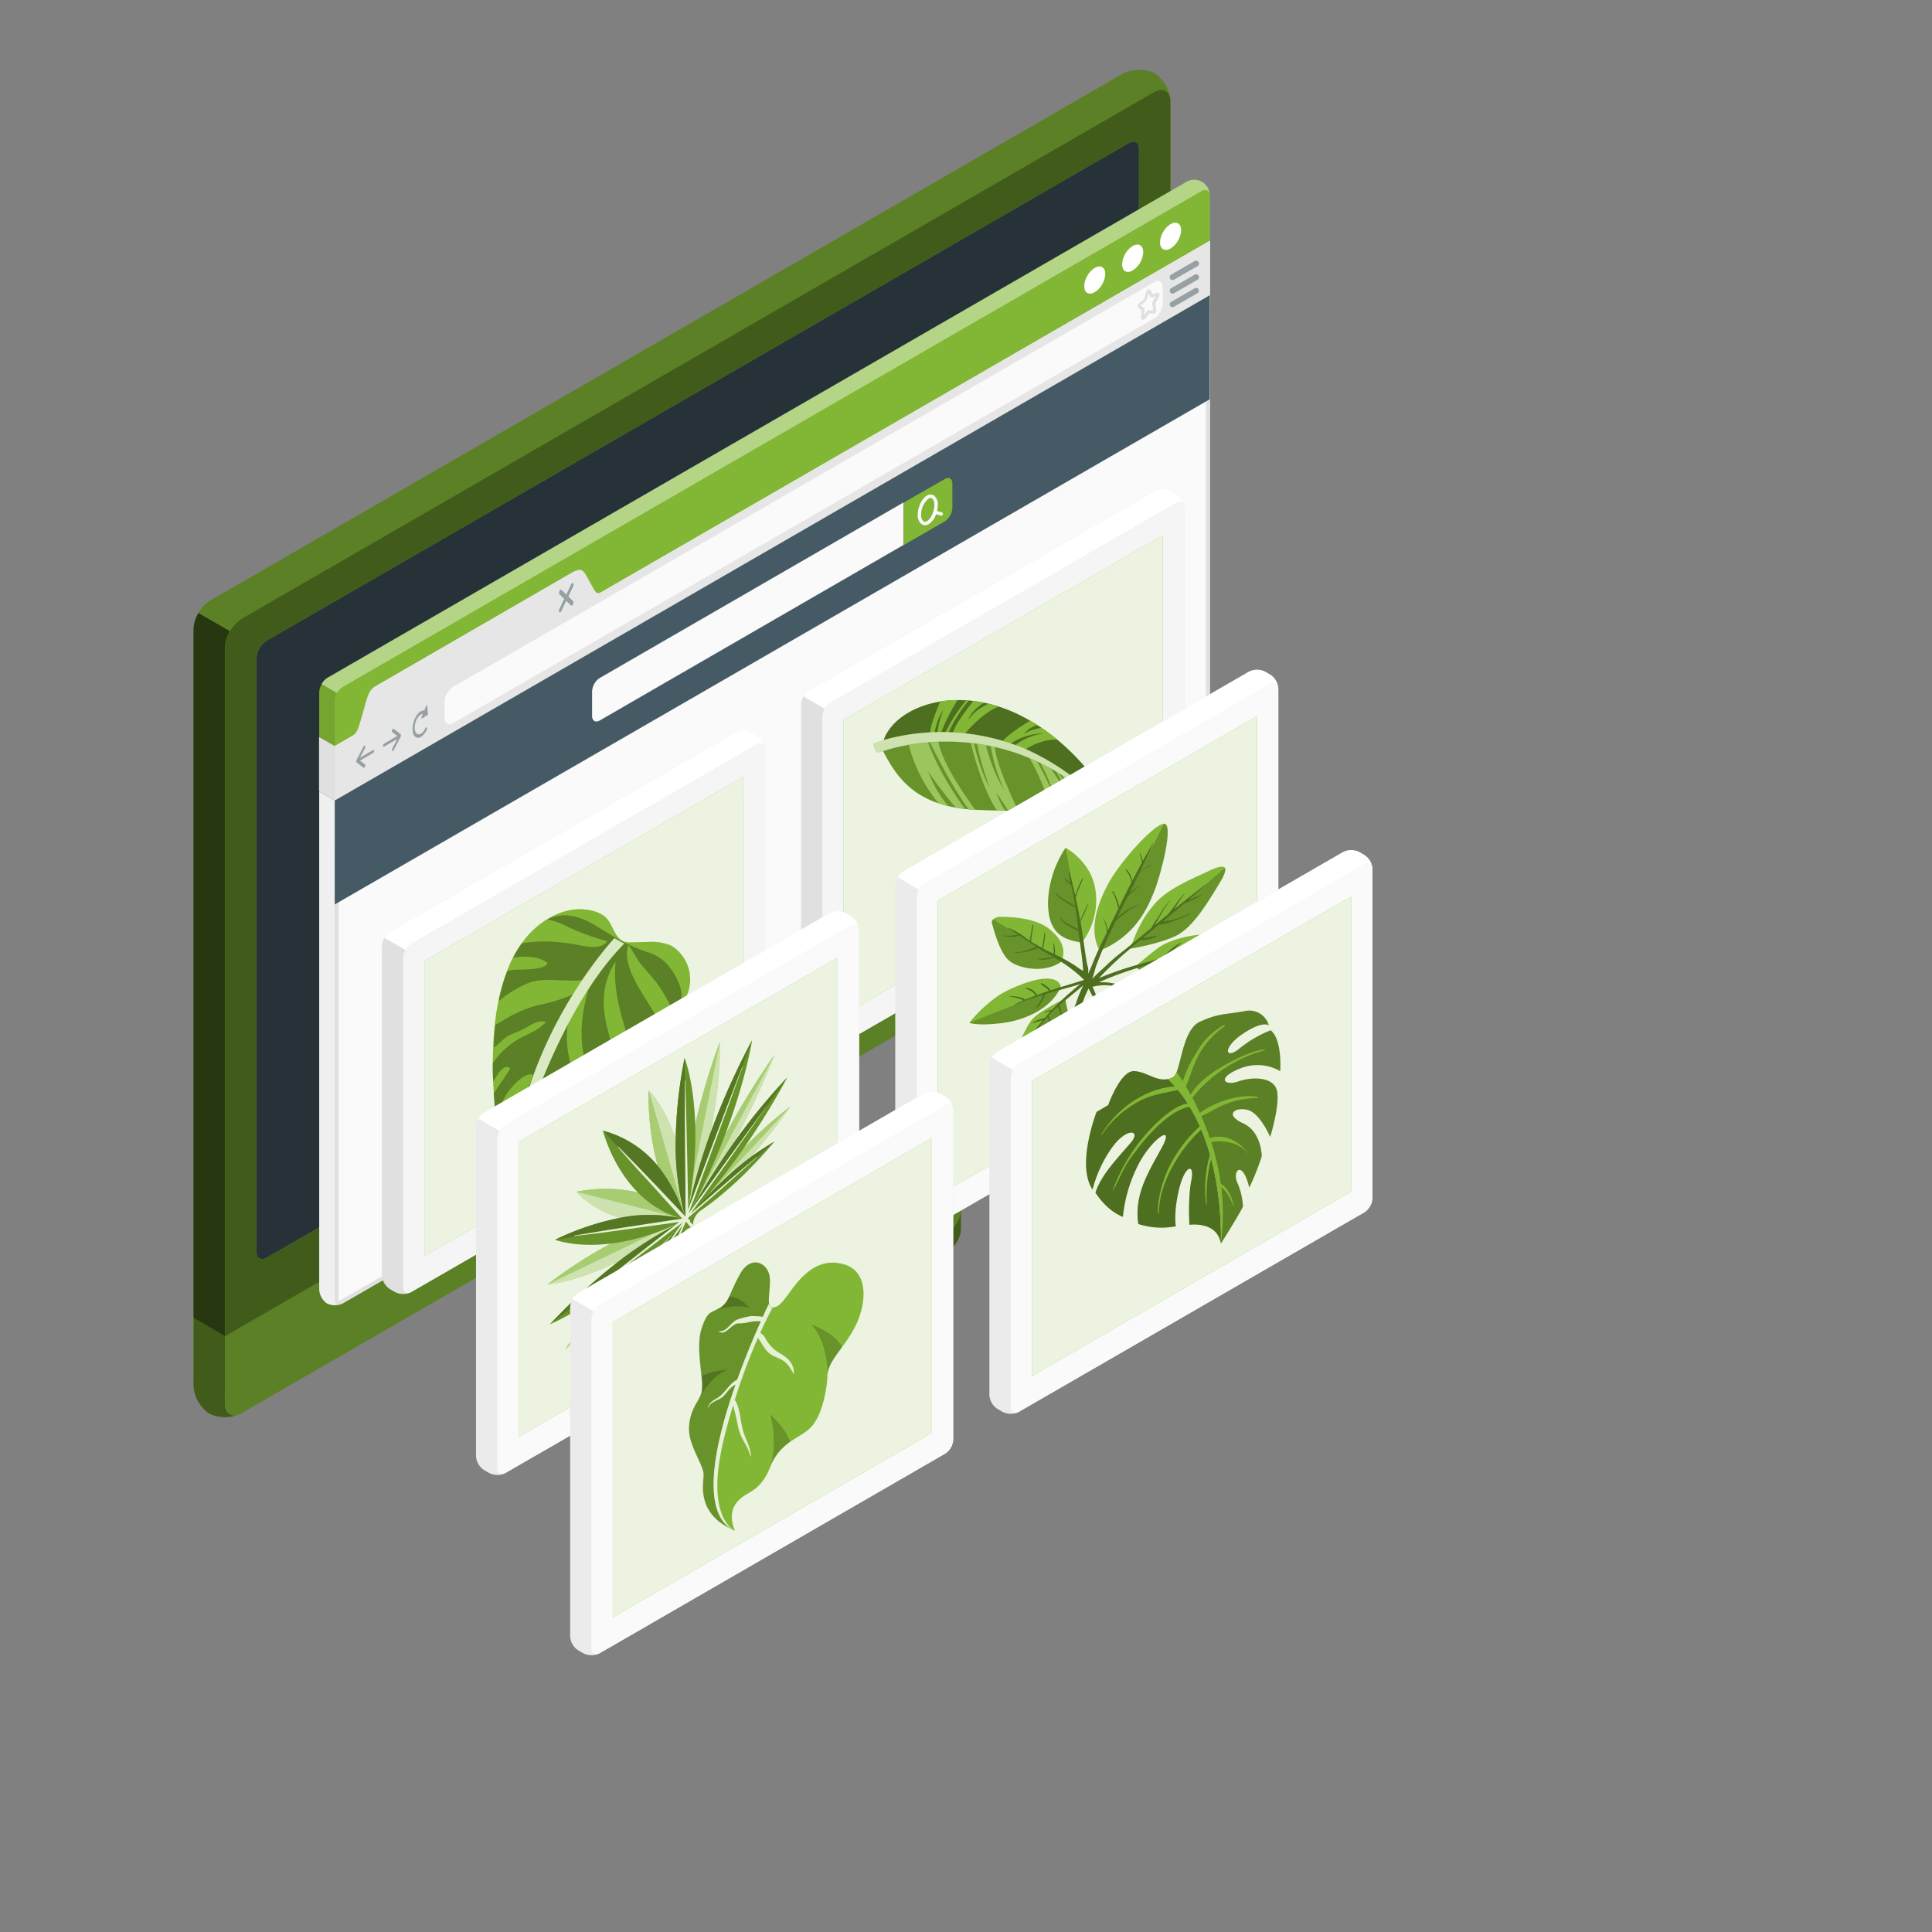 <svg xmlns="http://www.w3.org/2000/svg" viewBox="0 0 500 500"><rect x="0" y="0" width="500" height="500" fill="#808080" stroke="none"/><g id="freepik--Device--inject-384"><g id="freepik--device--inject-384"><path d="M208.32,345.59l34.94-20.2c3.6-2.08,5.4-4.8,5.4-7.53s0-4.86,0-4.86l-36.25-20.44a7.68,7.68,0,0,1-3.48-6V243.47l-61,35.26V321.8a7.7,7.7,0,0,0,3.48,6l30.84,17.76C189.44,349.75,201.12,349.75,208.32,345.59Z" style="fill:#82B735"></path><g style="opacity:0.6"><path d="M208.32,345.59l34.94-20.2c3.6-2.08,5.4-4.8,5.4-7.53s0-4.86,0-4.86l-36.25-20.44a7.68,7.68,0,0,1-3.48-6V243.47l-61,35.26V321.8a7.7,7.7,0,0,0,3.48,6l30.84,17.76C189.44,349.75,201.12,349.75,208.32,345.59Z"></path></g><path d="M162.58,329.43v4.84l-11.19-6.45a7.67,7.67,0,0,1-3.47-6V278.73L159.54,272c.24,3,.51,6,.75,9l-8.16,4.72v33.65a7.63,7.63,0,0,0,3.48,6Z" style="opacity:0.3"></path><path d="M152.13,319.38a7.68,7.68,0,0,0,3.48,6l26.62,15.34c7.2,4.15,18.88,4.16,26.09,0l35-20.2c7.21-4.16,7.21-10.9,0-15.06l-26.63-15.34a7.67,7.67,0,0,1-3.48-6V250.46l-61,35.26Z" style="fill:#82B735"></path><path d="M152.13,319.38a7.68,7.68,0,0,0,3.48,6l26.62,15.34c7.2,4.15,18.88,4.16,26.09,0l35-20.2c7.21-4.16,7.21-10.9,0-15.06l-26.63-15.34a7.67,7.67,0,0,1-3.48-6V250.46l-61,35.26Z" style="opacity:0.3"></path><path d="M223.72,294.23h0l-7.08-4.09a7.67,7.67,0,0,1-3.48-6V250.46l-61,35.26v33.66a7.68,7.68,0,0,0,3.48,6l7,4Z" style="opacity:0.5"></path><path d="M248.67,313v4.86c0,2.73-1.81,5.44-5.4,7.53l-35,20.19a26.23,26.23,0,0,1-12.45,3.09v-4.84a26.23,26.23,0,0,0,12.45-3.09l35-20.21C246.86,318.47,248.67,315.74,248.67,313Z" style="fill:#82B735"></path><path d="M248.67,313v4.86c0,2.73-1.81,5.44-5.4,7.53l-35,20.19a26.23,26.23,0,0,1-12.45,3.09v-4.84a26.23,26.23,0,0,0,12.45-3.09l35-20.21C246.86,318.47,248.67,315.74,248.67,313Z" style="opacity:0.5"></path><path d="M54.15,361.21a9.35,9.35,0,0,0,8.43-.15l236-136.25a9.62,9.62,0,0,0,4.35-7.53V26.36A9.32,9.32,0,0,0,298.84,19a9.3,9.3,0,0,0-8.42.16L54.42,155.4a9.58,9.58,0,0,0-4.34,7.52V353.84A9.32,9.32,0,0,0,54.15,361.21Z" style="fill:#82B735"></path><path d="M62.58,361.05l236-136.25a9.61,9.61,0,0,0,4.35-7.53V26.36c0-2.77-1.95-3.9-4.35-2.51L62.58,160.1a9.61,9.61,0,0,0-4.35,7.53V358.54C58.23,361.31,60.18,362.44,62.58,361.05Z" style="fill:#82B735"></path><path d="M62.58,361.05l236-136.25a9.61,9.61,0,0,0,4.35-7.53V26.36c0-2.77-1.95-3.9-4.35-2.51L62.58,160.1a9.61,9.61,0,0,0-4.35,7.53V358.54C58.23,361.31,60.18,362.44,62.58,361.05Z" style="opacity:0.5"></path><path d="M61.94,366a9.34,9.34,0,0,1-7.79-.16,9.33,9.33,0,0,1-4.08-7.39V341.08l8.15,4.72v17.38C58.22,365.71,59.83,366.86,61.94,366Z" style="fill:#82B735"></path><path d="M61.94,366a9.34,9.34,0,0,1-7.79-.16,9.33,9.33,0,0,1-4.08-7.39V341.08l8.15,4.72v17.38C58.22,365.71,59.83,366.86,61.94,366Z" style="opacity:0.5"></path><path d="M58.22,345.8v17.38c0,2.77,2,3.89,4.35,2.51l236-136.25a9.62,9.62,0,0,0,4.35-7.53V204.49Z" style="fill:#82B735"></path><path d="M58.23,345.76v17.42c0,2.77,2,3.89,4.35,2.51l236-136.25a9.62,9.62,0,0,0,4.35-7.53V204.49Z" style="opacity:0.3"></path><path d="M66.38,324V170.33a5.75,5.75,0,0,1,2.6-4.51L292.15,37c1.44-.83,2.61-.16,2.61,1.5V192.14a5.76,5.76,0,0,1-2.61,4.52L69,325.5C67.55,326.33,66.38,325.65,66.38,324Z" style="fill:#82B735"></path><path d="M66.38,324V170.33a5.75,5.75,0,0,1,2.6-4.51L292.15,37c1.44-.83,2.61-.16,2.61,1.5V192.14a5.76,5.76,0,0,1-2.61,4.52L69,325.5C67.55,326.33,66.38,325.65,66.38,324Z" style="fill:#263238"></path><path d="M59.51,163.33a9.25,9.25,0,0,0-1.29,4.29V345.8l-8.15-4.72V162.92a8.89,8.89,0,0,1,1.28-4.29Z" style="opacity:0.7"></path><path d="M302.88,25.64c-.31-2.24-2.12-3.05-4.31-1.8L62.58,160.1a8.94,8.94,0,0,0-3.07,3.23l-8.16-4.71a9,9,0,0,1,3.08-3.23l236-136.24a9.32,9.32,0,0,1,8.43-.16A9.37,9.37,0,0,1,302.88,25.64Z" style="opacity:0.3"></path></g></g><g id="freepik--Window--inject-384"><g id="freepik--window--inject-384"><path d="M84.61,199.75a4.65,4.65,0,0,1-2-3.67V179.17a4.81,4.81,0,0,1,2.17-3.75L306.87,47.17a4.06,4.06,0,0,1,6.22,3.59v16.9a4.74,4.74,0,0,1-2.16,3.75L88.8,199.67A4.62,4.62,0,0,1,84.61,199.75Z" style="fill:#82B735"></path><path d="M313.07,50.41c-.15-1.12-1.06-1.53-2.14-.9L88.8,177.77a4.6,4.6,0,0,0-1.53,1.62L83.21,177a4.51,4.51,0,0,1,1.53-1.62L306.87,47.17a4,4,0,0,1,6.2,3.24Z" style="fill:#fff;opacity:0.4"></path><path d="M88.8,337.24a3.63,3.63,0,0,1-1.7.52,4.26,4.26,0,0,1-2.49-.44,4.62,4.62,0,0,1-2-3.67V204.82l4.07,2.35V336c0,1,.49,1.55,1.2,1.55A2.08,2.08,0,0,0,88.8,337.24Z" style="fill:#f0f0f0"></path><path d="M87.27,179.39a4.4,4.4,0,0,0-.63,2.13v25.65l-4.07-2.35V179.17c0-.09,0-.17,0-.26a4.18,4.18,0,0,1,.09-.53,4.83,4.83,0,0,1,.54-1.34Z" style="opacity:0.1"></path><path d="M313.09,50.76V62.33l-159.3,92c-1.19.69-2.16.13-2.16-1.25v-4.38c0-1.38-1-1.94-2.17-1.25L96.93,177.77a4.78,4.78,0,0,0-2.17,3.75v4.38a4.8,4.8,0,0,1-2.16,3.75l-6,3.44V181.52a4.8,4.8,0,0,1,2.16-3.75L310.93,49.51C312.12,48.82,313.09,49.38,313.09,50.76Z" style="fill:#82B735"></path><path d="M313.09,205.23a4.79,4.79,0,0,1-2.16,3.76L88.8,337.24c-1.19.69-2.16.13-2.16-1.25V193.09l6-3.44c1.19-.69,3.13-11.19,4.33-11.88l51.65-29.83c1.2-.69,4,7.07,5.21,6.38l159.3-92v142.9Z" style="fill:#fafafa"></path><path d="M312.09,64.06V205.23a3.79,3.79,0,0,1-1.66,2.89L88.3,336.38a1,1,0,0,1-.46.16c-.2,0-.2-.52-.2-.55V193.66l5.46-3.15c.87-.5,1.41-2.18,2.62-6.51a32,32,0,0,1,1.79-5.41L148.7,149a23.36,23.36,0,0,1,1.63,2.6c1.39,2.45,2.17,3.73,3.3,3.73a1.28,1.28,0,0,0,.66-.18l157.8-91.12m-163,84.75h0M97.54,178.55h0M313.09,62.33l-159.3,92a.29.29,0,0,1-.16,0c-1.21,0-3.67-6.46-4.89-6.46a.32.32,0,0,0-.16,0L96.93,177.77c-1.2.69-3.14,11.19-4.33,11.88l-6,3.44V336c0,1,.49,1.55,1.2,1.55a1.94,1.94,0,0,0,1-.3L310.93,209a4.79,4.79,0,0,0,2.16-3.76V62.33Z" style="fill:#e0e0e0"></path><path d="M302.94,58c1.51-.87,2.73-.16,2.73,1.58a6,6,0,0,1-2.73,4.72c-1.5.86-2.72.16-2.72-1.58A6,6,0,0,1,302.94,58Z" style="fill:#fff"></path><path d="M293.13,63.67c1.51-.87,2.73-.17,2.73,1.57A6,6,0,0,1,293.13,70c-1.5.87-2.72.16-2.72-1.57A6,6,0,0,1,293.13,63.67Z" style="fill:#fff"></path><ellipse cx="283.32" cy="72.47" rx="3.85" ry="2.22" transform="translate(78.9 281.6) rotate(-60)" style="fill:#fff"></ellipse><path d="M313.09,62.33V76.41L86.64,207.17V193.09l4.45-2.58c1.19-.69,1.59-1.74,2.16-3.75l1.51-5.24c.48-1.82,1-3.06,2.17-3.75l51.65-29.83c1.2-.69,2.14-.76,3,.75l1.85,3.36c.68,1.17,1,1.86,2.21,1.17Z" style="fill:#e6e6e6"></path><polygon points="86.64 193.09 86.64 207.17 82.57 204.82 82.57 190.75 86.64 193.09" style="fill:#e0e0e0"></polygon><path d="M96.57,194.1l-3.4,2,1.3-2.49a.64.64,0,0,0,0-.61c-.1-.12-.28,0-.39.19l-1.84,3.54v0s0,.08-.05.13v0a.57.57,0,0,0,0,.18.38.38,0,0,0,0,.16s0,0,0,0a.56.56,0,0,0,.05.08h0l1.84,1.41a.15.15,0,0,0,.18,0,.52.52,0,0,0,.21-.26.55.55,0,0,0,0-.58l-1.3-1,3.4-2a.71.71,0,0,0,.28-.58C96.85,194.13,96.72,194,96.57,194.1Z" style="fill:#455a64;opacity:0.5"></path><path d="M99.41,192.46l3.4-2-1.3-1c-.11-.08-.12-.34,0-.58s.27-.34.38-.26l1.85,1.42h0a.13.13,0,0,1,0,.07l0,0a.61.61,0,0,1,0,.15,1.23,1.23,0,0,1,0,.19s0,0,0,0a.69.69,0,0,1,0,.13h0l-1.85,3.55a.48.48,0,0,1-.18.21.14.14,0,0,1-.2,0,.63.63,0,0,1,0-.61l1.3-2.49-3.4,2c-.15.09-.27,0-.27-.26A.73.73,0,0,1,99.41,192.46Z" style="fill:#455a64;opacity:0.5"></path><path d="M110.56,182.67c0-.2-.2-.17-.29.05l-.46,1.14c-.8-.09-1.76.69-2.41,2.06-.84,1.78-.84,3.89,0,4.7a1.2,1.2,0,0,0,1.53.09,4.17,4.17,0,0,0,1.52-1.85.58.58,0,0,0,0-.6c-.1-.1-.28,0-.38.23-.63,1.33-1.65,1.92-2.28,1.31s-.63-2.18,0-3.51c.44-.94,1.09-1.5,1.65-1.54l-.35.86c-.09.22,0,.43.13.34l1.39-.91a.42.42,0,0,0,.15-.38Z" style="fill:#455a64;opacity:0.5"></path><path d="M147.09,154.37l1.24-2.62a.79.79,0,0,0,0-.82c-.15-.14-.38,0-.53.31l-1.24,2.62-1.24-1.19c-.14-.14-.38,0-.53.3a.84.84,0,0,0,0,.82L146,155l-1.24,2.63a.82.82,0,0,0,0,.81.22.22,0,0,0,.27,0,.79.79,0,0,0,.26-.32l1.24-2.63,1.24,1.2a.21.21,0,0,0,.27,0,.73.73,0,0,0,.26-.32.79.79,0,0,0,0-.82Z" style="fill:#455a64;opacity:0.5"></path><path d="M115.07,185.9v-4.38a4.78,4.78,0,0,1,2.17-3.75L298.75,73c1.19-.69,2.16-.13,2.16,1.25v4.38a4.8,4.8,0,0,1-2.16,3.75L117.24,187.15C116,187.84,115.07,187.28,115.07,185.9Z" style="fill:#fafafa"></path><path d="M295.8,82.73a.53.53,0,0,1-.19,0,.59.59,0,0,1-.33-.65l.21-1.78-.83-.6a.58.58,0,0,1-.23-.49,1,1,0,0,1,.36-.75l1.27-1a.22.22,0,0,0,.05-.1l.57-1.87a.8.8,0,0,1,.64-.6.5.5,0,0,1,.5.3h0l.48,1,1.07-.41a.52.52,0,0,1,.58.13.81.81,0,0,1,0,.88l-.92,1.72s0,.1,0,.11l.21,1.56A1,1,0,0,1,299,81a.61.61,0,0,1-.5.2l-1-.13-1.12,1.43A.64.64,0,0,1,295.8,82.73Zm-.61-3.62.83.6a.64.64,0,0,1,.22.6l-.14,1.18.75-.95a.64.64,0,0,1,.57-.28l1,.13a.34.34,0,0,0,0-.12l-.22-1.56a1,1,0,0,1,.11-.56l.81-1.51-.83.32a.51.51,0,0,1-.66-.27l-.37-.79-.51,1.66a1,1,0,0,1-.31.47l-1.28,1A.23.23,0,0,0,295.19,79.11Zm3.2-2.74h0Z" style="fill:#e0e0e0"></path><g style="opacity:0.5"><path d="M303.46,72.48a.75.75,0,0,1-.37-1.4l6.09-3.52a.75.75,0,0,1,.75,1.3l-6.09,3.52A.75.75,0,0,1,303.46,72.48Z" style="fill:#455a64"></path><path d="M303.46,76a.75.75,0,0,1-.37-1.4l6.09-3.52a.75.75,0,0,1,.75,1.3l-6.09,3.52A.86.86,0,0,1,303.46,76Z" style="fill:#455a64"></path><path d="M303.46,79.52a.75.75,0,0,1-.37-1.4l6.09-3.52a.74.74,0,0,1,1,.27.75.75,0,0,1-.27,1l-6.09,3.51A.76.76,0,0,1,303.46,79.52Z" style="fill:#455a64"></path></g><polygon points="86.64 207.17 86.63 234.07 313.07 103.34 313.09 76.41 86.64 207.17" style="fill:#455a64"></polygon><path d="M153.23,179v6.28c0,1.28.91,1.81,2,1.17l78.59-45.41v-11l-78.59,45.41A4.46,4.46,0,0,0,153.23,179Z" style="fill:#fafafa"></path><path d="M244.47,124c1.12-.65,2-.13,2,1.16v6.28a4.48,4.48,0,0,1-2,3.51l-10.62,6.13v-11Z" style="fill:#82B735"></path><path d="M243.69,132.61l-1.19-.37a6.61,6.61,0,0,0,.19-1.53,2.79,2.79,0,0,0-1.08-2.53,1.69,1.69,0,0,0-1.73.09c-1.32.76-2.36,2.93-2.36,4.92a2.77,2.77,0,0,0,1.08,2.53,1.41,1.41,0,0,0,.75.2,2,2,0,0,0,1-.28,5,5,0,0,0,1.92-2.56l1.18.37.13,0a.44.44,0,0,0,.14-.86Zm-3.81,2.27a.8.8,0,0,1-.84.08,2,2,0,0,1-.64-1.77,5.28,5.28,0,0,1,1.92-4.16,1.12,1.12,0,0,1,.54-.17.68.68,0,0,1,.31.08,2.05,2.05,0,0,1,.64,1.77C241.81,132.37,240.93,134.28,239.88,134.88Z" style="fill:#fafafa"></path></g></g><g id="freepik--Collection--inject-384"><g id="freepik--Image--inject-384"><g id="freepik--image--inject-384"><path d="M298.85,127l-89.44,51.65a4.62,4.62,0,0,0-2.09,3.63v85.21a4.6,4.6,0,0,0,2.09,3.62l1.33.77a4.6,4.6,0,0,0,4.18,0l89.44-51.65a4.62,4.62,0,0,0,2.1-3.62V131.41a4.61,4.61,0,0,0-2.09-3.62L303,127A4.63,4.63,0,0,0,298.85,127Z" style="fill:#e0e0e0"></path><path d="M306.37,130.79c-.26-.87-1.06-1.14-2-.58l-89.43,51.65a4.13,4.13,0,0,0-1.48,1.56l-5.51-3.18a4.21,4.21,0,0,1,1.47-1.57L298.86,127a4.66,4.66,0,0,1,4.18,0l1.32.77A4.62,4.62,0,0,1,306.37,130.79Z" style="fill:#fff"></path><path d="M304.36,130.2l-89.44,51.66a4.61,4.61,0,0,0-2.09,3.62v85.21c0,1.34.94,1.88,2.09,1.21l89.44-51.65a4.62,4.62,0,0,0,2.1-3.62V131.41C306.45,130.08,305.52,129.54,304.36,130.2Z" style="fill:#f5f5f5"></path><polygon points="218.34 186.25 300.94 138.54 300.94 214.9 218.34 262.6 218.34 186.25" style="fill:#82B735"></polygon><polygon points="218.34 186.25 300.94 138.54 300.94 214.9 218.34 262.6 218.34 186.25" style="fill:#fff;opacity:0.85"></polygon></g><path d="M292.17,216.76c-6.7-8.21-24.07-6.43-39.61-7.18-15-.73-20.24-7.8-24-15.18C228.6,194.4,264.6,181,292.17,216.76Z" style="fill:#82B735"></path><path d="M292.17,216.76c-6.7-8.21-24.07-6.43-39.61-7.18-15-.73-20.24-7.8-24-15.18C228.6,194.4,264.6,181,292.17,216.76Z" style="opacity:0.2"></path><path d="M292.23,216.78l0,0c-27.56-35.77-63.56-22.36-63.56-22.36-.16-.3-.3-.59-.45-.9a8.93,8.93,0,0,1,.47-2c3.1-8.79,19.63-15.15,37-5.51C284.38,196.32,292.23,216.78,292.23,216.78Z" style="fill:#82B735"></path><path d="M292.23,216.78l0,0c-27.56-35.77-63.56-22.36-63.56-22.36-.16-.3-.3-.59-.45-.9a8.93,8.93,0,0,1,.47-2c3.1-8.79,19.63-15.15,37-5.51C284.38,196.32,292.23,216.78,292.23,216.78Z" style="opacity:0.4"></path><path d="M263.55,209.85c-1.19-2.44-5.85-12.24-6.08-16.51l-1.06-.23a46,46,0,0,0,3.65,11.66,41.62,41.62,0,0,1-4.9-11.91c-.78-.14-1.55-.26-2.32-.37a77.52,77.52,0,0,0,3.28,11.28s-2.24-3.44-4.06-11.39l-.82-.1c.7,2.86,3.1,11.92,6.75,17.47l2.14,0a17.75,17.75,0,0,1-2.28-4.68l3.06,4.7Z" style="fill:#82B735"></path><path d="M274.73,200.55a37.39,37.39,0,0,1,3.78,6.9,71.79,71.79,0,0,0-4.52-7.36l-.71-.43c1.46,2.34,4.19,6.92,5.06,9.72a102.9,102.9,0,0,0-6.42-10.5c-.89-.49-1.77-.95-2.65-1.38a43.33,43.33,0,0,1,3.87,9.39,80.87,80.87,0,0,0-4.78-9.82c-.63-.29-1.27-.58-1.9-.84A51.14,51.14,0,0,1,272,210.1c1.19.07,2.37.15,3.51.26a45.27,45.27,0,0,0-1.42-6s1.74,3.67,2.61,6.13c1.6.17,3.13.4,4.59.7a35.69,35.69,0,0,0-4.23-9.08C276.29,201.56,275.51,201,274.73,200.55Z" style="fill:#82B735"></path><path d="M249.75,209.35c-1.8-2.44-6.84-9.65-9.57-17.22-1.86.16-3.54.39-5,.64a39.07,39.07,0,0,0,7.74,15.13c.78.26,1.6.49,2.47.7a30.33,30.33,0,0,1-5.22-9,99,99,0,0,0,7.18,9.37C248.11,209.15,248.92,209.26,249.75,209.35Z" style="fill:#82B735"></path><path d="M242.86,192c-.74,0-1.47.07-2.17.12.68,1.42,5.31,10.94,10,17.36.57.05,1.15.09,1.75.12C250.45,206.92,243.93,197.89,242.86,192Z" style="fill:#82B735"></path><g style="opacity:0.2"><path d="M263.55,209.85c-1.19-2.44-5.85-12.24-6.08-16.51l-1.06-.23a46,46,0,0,0,3.65,11.66,41.62,41.62,0,0,1-4.9-11.91c-.78-.14-1.55-.26-2.32-.37a77.52,77.52,0,0,0,3.28,11.28s-2.24-3.44-4.06-11.39l-.82-.1c.7,2.86,3.1,11.92,6.75,17.47l2.14,0a17.75,17.75,0,0,1-2.28-4.68l3.06,4.7Z" style="fill:#fff"></path><path d="M274.73,200.55a37.39,37.39,0,0,1,3.78,6.9,71.79,71.79,0,0,0-4.52-7.36l-.71-.43c1.46,2.34,4.19,6.92,5.06,9.72a102.9,102.9,0,0,0-6.42-10.5c-.89-.49-1.77-.95-2.65-1.38a43.33,43.33,0,0,1,3.87,9.39,80.87,80.87,0,0,0-4.78-9.82c-.63-.29-1.27-.58-1.9-.84A51.14,51.14,0,0,1,272,210.1c1.19.07,2.37.15,3.51.26a45.27,45.27,0,0,0-1.42-6s1.74,3.67,2.61,6.13c1.6.17,3.13.4,4.59.7a35.69,35.69,0,0,0-4.23-9.08C276.29,201.56,275.51,201,274.73,200.55Z" style="fill:#fff"></path><path d="M249.75,209.35c-1.8-2.44-6.84-9.65-9.57-17.22-1.86.16-3.54.39-5,.64a39.07,39.07,0,0,0,7.74,15.13c.78.26,1.6.49,2.47.7a30.33,30.33,0,0,1-5.22-9,99,99,0,0,0,7.18,9.37C248.11,209.15,248.92,209.26,249.75,209.35Z" style="fill:#fff"></path><path d="M242.86,192c-.74,0-1.47.07-2.17.12.68,1.42,5.31,10.94,10,17.36.57.05,1.15.09,1.75.12C250.45,206.92,243.93,197.89,242.86,192Z" style="fill:#fff"></path></g><path d="M266.6,186.5c-1.6,1-5.46,3.38-7,5.18l1.72.92a15.91,15.91,0,0,1,9.09-2.81,15.09,15.09,0,0,0-7.59,3l1.89,1.67a15.17,15.17,0,0,1,8.84-3.1c-1.28-1.06-2.64-2.08-4.06-3a12.62,12.62,0,0,0-4.53,1.59,7,7,0,0,1,3.47-2.29C267.8,187.22,267.21,186.85,266.6,186.5Z" style="fill:#82B735"></path><path d="M247.84,181.16a28.24,28.24,0,0,0-4.49.37c-.73,1.69-2.55,6.07-2.64,8l1.1.7a15,15,0,0,1,2.35-6.59s-1.69,4.4-1.5,6.37l4.77,1.2,1.79-.67s4.09-5.54,9.24-7.69c-.86-.27-1.71-.52-2.55-.72a11.85,11.85,0,0,0-5.29,4.15s.39-2.08,4.06-4.43c-.94-.19-1.87-.34-2.78-.45-1.36,1.72-4.8,6.18-5.22,8.12l-1.29.24a35.87,35.87,0,0,1,5.34-8.47l-.65-.06a39.17,39.17,0,0,0-5.36,8.23h-1.11A46.94,46.94,0,0,1,247.84,181.16Z" style="fill:#82B735"></path><path d="M284.26,202.82c-1.35-.24-4-.68-6.13-.86l6.7,5.51a14.93,14.93,0,0,1,4.48,3.28c-.8-1.45-1.78-3.11-2.93-4.87a9.77,9.77,0,0,0-3-1.09l2.3,0C285.21,204.16,284.75,203.49,284.26,202.82Z" style="fill:#82B735"></path><path d="M292.2,216.74c-27.56-35.77-63.56-22.36-63.56-22.36l-1.81.44-.91-2.31,2.74-1a56,56,0,0,1,36.91,2.4A62.43,62.43,0,0,1,292.2,216.74Z" style="fill:#82B735"></path><path d="M292.2,216.74c-27.56-35.77-63.56-22.36-63.56-22.36l-1.81.44-.91-2.31,2.74-1a56,56,0,0,1,36.91,2.4A62.43,62.43,0,0,1,292.2,216.74Z" style="fill:#fff;opacity:0.6"></path></g><g id="freepik--image--inject-384"><g id="freepik--image--inject-384"><path d="M190.35,189.48l-89.44,51.65a4.64,4.64,0,0,0-2.09,3.62V330a4.63,4.63,0,0,0,2.09,3.62l1.33.77a4.62,4.62,0,0,0,4.19,0l89.44-51.65a4.64,4.64,0,0,0,2.09-3.62V193.87a4.64,4.64,0,0,0-2.09-3.62l-1.33-.77A4.62,4.62,0,0,0,190.35,189.48Z" style="fill:#e0e0e0"></path><path d="M197.87,193.25c-.25-.87-1.06-1.15-2-.58l-89.43,51.65a4.21,4.21,0,0,0-1.48,1.56l-5.51-3.19a4.18,4.18,0,0,1,1.47-1.56l89.45-51.65a4.66,4.66,0,0,1,4.18,0l1.32.77A4.59,4.59,0,0,1,197.87,193.25Z" style="fill:#fff"></path><path d="M195.87,192.66l-89.45,51.66a4.61,4.61,0,0,0-2.09,3.62v85.21c0,1.34.94,1.88,2.1,1.21l89.44-51.65a4.64,4.64,0,0,0,2.09-3.62V193.87C198,192.54,197,192,195.87,192.66Z" style="fill:#f5f5f5"></path><polygon points="109.84 248.7 192.44 201 192.45 277.36 109.84 325.06 109.84 248.7" style="fill:#82B735"></polygon><polygon points="109.84 248.7 192.44 201 192.45 277.36 109.84 325.06 109.84 248.7" style="fill:#fff;opacity:0.85"></polygon></g><path d="M127.63,271.2c-.06,1.28-.08,2.6-.09,3.9,0,1.59,0,3.19.1,4.77,0,.83.07,1.64.13,2.46l0,.64c.12,2.09.27,4.17.55,6.23.14,1.05.31,2.12.53,3.16a32.48,32.48,0,0,0,1.38,4.79c.85,2.24,1.75,3.22,2.73,3.41,1.22.29,2.54-.67,4-1.79a8.61,8.61,0,0,1,3.18-1.44c.76-.2,1.53-.33,2.32-.47,1.13-.17,2.28-.32,3.37-.54a14,14,0,0,0,2.48-.72,6.7,6.7,0,0,0,2.75-2,1,1,0,0,0,.14-.22c.76-1.15.85-2.85,1.83-3.75l0,0c1-.93,2.31-.82,3.62-.79a5.8,5.8,0,0,0,2.27-.24,3.35,3.35,0,0,0,1.32-.84,7.06,7.06,0,0,0,1-1.27c1.41-2.32,1.93-5.5,3.72-7.3a1.22,1.22,0,0,1,.24-.27,14,14,0,0,1,2.25-1.56,12.48,12.48,0,0,0,2.62-2,6.67,6.67,0,0,0,1.13-1.56,9.1,9.1,0,0,0,1-3.2,39,39,0,0,1,.87-6c.64-2.05,2.21-3.22,3.44-4.85a10.35,10.35,0,0,0-.78-13.43,8,8,0,0,0-2.21-1.67,13.12,13.12,0,0,0-6.11-.86l-4.6.09c-3.79.07-3.9-4.74-6.32-6.72a7.65,7.65,0,0,0-2.73-1.34c-7.24-2.13-14.74,2.56-18.78,8.34a25.92,25.92,0,0,0-2.29,3.77,30.48,30.48,0,0,0-1.49,3.39,47,47,0,0,0-2.23,7.82c-.41,2-.71,4.05-.93,6.15C127.82,267.24,127.69,269.21,127.63,271.2Z" style="fill:#82B735"></path><path d="M135.08,266.53c1.57-.71,4.32-2.94,6.17-2-2.27,2.59-6,3.42-8.64,5.41a21.6,21.6,0,0,0-5.07,5.15c0,1.59,0,3.19.1,4.77,1.11-1.67,2.68-4.79,4.41-3.38-1.29,2.28-2.85,4.27-4.24,6.48l.55,6.23c1-2.31,1.8-4.84,3.27-6.78,1.29-1.67,4.09-4.87,6.31-4.29a25.76,25.76,0,0,1-3.13,7c-1.32,1.78-3,3-4.37,4.81a24.48,24.48,0,0,0-1.55,2.44,32.48,32.48,0,0,0,1.38,4.79c1.94,5.12,4.14,3.61,6.72,1.62a8.61,8.61,0,0,1,3.18-1.44,65.33,65.33,0,0,0-.47-6.9c-.28-2.37-1.36-4.75-1.54-7-.21-2.6,1.23-4.92,2.1-6.83a32.3,32.3,0,0,0,1,6.89,38.81,38.81,0,0,1,1.26,13.38c1.13-.17,2.28-.32,3.37-.54.09-.7.15-1.34.2-1.84.28-2.53-1.13-10.23.5-11.64,1.57,1,1.44,4.93,1.62,6.69a40.28,40.28,0,0,1,.16,6.07,6.7,6.7,0,0,0,2.75-2,1,1,0,0,0,.14-.22c-.16-6-2.7-14.25-3.58-17.84-2.18-8.89-.73-15.09,4.65-19.8-1.4,5.17-2.46,10.64-1.37,16.75.77,4.35,1.93,8.58,2.22,12.93a39.33,39.33,0,0,1-.05,4.17c1-.93,2.31-.82,3.62-.79,0-.2.05-.42.07-.65a46.45,46.45,0,0,0,0-7.64c-.09-1.52-.93-4.06,0-5,1.86,3.42,2.27,8.58,2.19,13a3.35,3.35,0,0,0,1.32-.84,7.06,7.06,0,0,0,1-1.27c0-1.21-.06-2.45-.15-3.53-.5-5.79-2.6-11.12-4-16.78-1.76-7-1-12.36,2.14-17.27-.56,5.37.44,10.31,2,15.77.92,3.18,2.09,6.33,2.9,9.56a35.23,35.23,0,0,1,.82,4.95,1.22,1.22,0,0,1,.24-.27,14,14,0,0,1,2.25-1.56v-.07c.22-3.4-1.7-8.34-.6-11.23,2,.78,2.87,5.57,3.21,9.35a6.67,6.67,0,0,0,1.13-1.56,9.1,9.1,0,0,0,1-3.2,28.85,28.85,0,0,0-4.06-10.25c-2.45-4.06-7.4-10.94-5.59-15.78a40.13,40.13,0,0,1,2.36,3.75c1.41,2.06,3.07,3.66,4.58,5.56a36.89,36.89,0,0,1,4.43,7.53c.13.27.26.57.39.88a7.92,7.92,0,0,0,2-4c.23-2.53-1.24-5.39-2.67-7.42a11.62,11.62,0,0,0-6.49-4.57c-4.52-1.47-8.46-3.89-12.8-6.56-4.63-2.85-8.8-3.78-12.77-1.74a17.64,17.64,0,0,1,5.19,1.83,56,56,0,0,0,10.32,3.74c-1.38,2.06-4.41,1.56-6.6,1.19a52.73,52.73,0,0,0-8.74-1.09,41.51,41.51,0,0,0-6.73.47,25.92,25.92,0,0,0-2.29,3.77c2.82-.59,6.61-.42,8.91,1.3-.6,2.05-7,1.6-8.64,1.8a14,14,0,0,0-1.76.29,47,47,0,0,0-2.23,7.82,29.61,29.61,0,0,1,7.63-4.69c2.61-1,5.46-.83,8.32-.71,1.31,0,2.63.11,4,.1a9.78,9.78,0,0,0,4.32-1.21,23.27,23.27,0,0,1-2.93,3.23,12.67,12.67,0,0,1-3.24,2,43.38,43.38,0,0,1-7.39,2.2c-.94.22-1.88.48-2.79.78a34.73,34.73,0,0,0-7.23,3.57c-.37.24-1,.5-1.57.85-.22,1.92-.35,3.89-.41,5.88,1.36-.84,2.42-2.27,3.85-3.07C132.61,267.51,133.92,267.08,135.08,266.53Z" style="fill:#82B735"></path><path d="M135.08,266.53c1.57-.71,4.32-2.94,6.17-2-2.27,2.59-6,3.42-8.64,5.41a21.6,21.6,0,0,0-5.07,5.15c0,1.59,0,3.19.1,4.77,1.11-1.67,2.68-4.79,4.41-3.38-1.29,2.28-2.85,4.27-4.24,6.48l.55,6.23c1-2.31,1.8-4.84,3.27-6.78,1.29-1.67,4.09-4.87,6.31-4.29a25.76,25.76,0,0,1-3.13,7c-1.32,1.78-3,3-4.37,4.81a24.48,24.48,0,0,0-1.55,2.44,32.48,32.48,0,0,0,1.38,4.79c1.94,5.12,4.14,3.61,6.72,1.62a8.61,8.61,0,0,1,3.18-1.44,65.33,65.33,0,0,0-.47-6.9c-.28-2.37-1.36-4.75-1.54-7-.21-2.6,1.23-4.92,2.1-6.83a32.3,32.3,0,0,0,1,6.89,38.81,38.81,0,0,1,1.26,13.38c1.13-.17,2.28-.32,3.37-.54.09-.7.15-1.34.2-1.84.28-2.53-1.13-10.23.5-11.64,1.57,1,1.44,4.93,1.62,6.69a40.28,40.28,0,0,1,.16,6.07,6.7,6.7,0,0,0,2.75-2,1,1,0,0,0,.14-.22c-.16-6-2.7-14.25-3.58-17.84-2.18-8.89-.73-15.09,4.65-19.8-1.4,5.17-2.46,10.64-1.37,16.75.77,4.35,1.93,8.58,2.22,12.93a39.33,39.33,0,0,1-.05,4.17c1-.93,2.31-.82,3.62-.79,0-.2.05-.42.07-.65a46.45,46.45,0,0,0,0-7.64c-.09-1.52-.93-4.06,0-5,1.86,3.42,2.27,8.58,2.19,13a3.35,3.35,0,0,0,1.32-.84,7.06,7.06,0,0,0,1-1.27c0-1.21-.06-2.45-.15-3.53-.5-5.79-2.6-11.12-4-16.78-1.76-7-1-12.36,2.14-17.27-.56,5.37.44,10.31,2,15.77.92,3.18,2.09,6.33,2.9,9.56a35.23,35.23,0,0,1,.82,4.95,1.22,1.22,0,0,1,.24-.27,14,14,0,0,1,2.25-1.56v-.07c.22-3.4-1.7-8.34-.6-11.23,2,.78,2.87,5.57,3.21,9.35a6.67,6.67,0,0,0,1.13-1.56,9.1,9.1,0,0,0,1-3.2,28.85,28.85,0,0,0-4.06-10.25c-2.45-4.06-7.4-10.94-5.59-15.78a40.13,40.13,0,0,1,2.36,3.75c1.41,2.06,3.07,3.66,4.58,5.56a36.89,36.89,0,0,1,4.43,7.53c.13.27.26.57.39.88a7.92,7.92,0,0,0,2-4c.23-2.53-1.24-5.39-2.67-7.42a11.62,11.62,0,0,0-6.49-4.57c-4.52-1.47-8.46-3.89-12.8-6.56-4.63-2.85-8.8-3.78-12.77-1.74a17.64,17.64,0,0,1,5.19,1.83,56,56,0,0,0,10.32,3.74c-1.38,2.06-4.41,1.56-6.6,1.19a52.73,52.73,0,0,0-8.74-1.09,41.51,41.51,0,0,0-6.73.47,25.92,25.92,0,0,0-2.29,3.77c2.82-.59,6.61-.42,8.91,1.3-.6,2.05-7,1.6-8.64,1.8a14,14,0,0,0-1.76.29,47,47,0,0,0-2.23,7.82,29.61,29.61,0,0,1,7.63-4.69c2.61-1,5.46-.83,8.32-.71,1.31,0,2.63.11,4,.1a9.78,9.78,0,0,0,4.32-1.21,23.27,23.27,0,0,1-2.93,3.23,12.67,12.67,0,0,1-3.24,2,43.38,43.38,0,0,1-7.39,2.2c-.94.22-1.88.48-2.79.78a34.73,34.73,0,0,0-7.23,3.57c-.37.24-1,.5-1.57.85-.22,1.92-.35,3.89-.41,5.88,1.36-.84,2.42-2.27,3.85-3.07C132.61,267.51,133.92,267.08,135.08,266.53Z" style="opacity:0.3"></path><path d="M133,300.74v0a0,0,0,0,1,0,0c.29-1.15,10.27-38.08,28.58-56.56-.85-.42-1.7-.88-2.56-1.38C159,242.8,135.92,267.42,133,300.74Z" style="fill:#82B735"></path><path d="M133,300.74v0a0,0,0,0,1,0,0c.29-1.15,10.27-38.08,28.58-56.56-.85-.42-1.7-.88-2.56-1.38C159,242.8,135.92,267.42,133,300.74Z" style="fill:#fff;opacity:0.7"></path></g><g id="freepik--image--inject-384"><path d="M214.72,236.3,125.28,288a4.61,4.61,0,0,0-2.09,3.62v85.21a4.61,4.61,0,0,0,2.09,3.62l1.33.77a4.62,4.62,0,0,0,4.19,0l89.44-51.65a4.64,4.64,0,0,0,2.09-3.62V240.69a4.64,4.64,0,0,0-2.09-3.62l-1.33-.77A4.68,4.68,0,0,0,214.72,236.3Z" style="fill:#ebebeb"></path><path d="M222.24,240.07c-.25-.87-1.06-1.14-2-.58L130.8,291.14a4.21,4.21,0,0,0-1.48,1.56l-5.51-3.18a4.21,4.21,0,0,1,1.47-1.57l89.45-51.65a4.66,4.66,0,0,1,4.18,0l1.32.78A4.54,4.54,0,0,1,222.24,240.07Z" style="fill:#fff"></path><path d="M220.24,239.48,130.8,291.14a4.61,4.61,0,0,0-2.1,3.62V380c0,1.34.94,1.88,2.1,1.21l89.44-51.65a4.64,4.64,0,0,0,2.09-3.62V240.69C222.33,239.36,221.39,238.82,220.24,239.48Z" style="fill:#fafafa"></path><polygon points="134.22 295.52 216.81 247.82 216.82 324.18 134.22 371.88 134.22 295.52" style="fill:#82B735"></polygon><polygon points="134.22 295.52 216.81 247.82 216.82 324.18 134.22 371.88 134.22 295.52" style="fill:#fff;opacity:0.85"></polygon><path d="M177.4,315.55a28.77,28.77,0,0,0-12.54-7,38,38,0,0,0-15.66-.09S158.54,319.72,177.4,315.55Z" style="fill:#82B735"></path><path d="M178.09,314.9a63.74,63.74,0,0,0-17.71,5.76,113.21,113.21,0,0,0-18.69,11.78S157.27,331.36,178.09,314.9Z" style="fill:#82B735"></path><path d="M177.77,315.34A175.82,175.82,0,0,0,161.19,331a200.53,200.53,0,0,0-15,18.32A171.49,171.49,0,0,0,177.77,315.34Z" style="fill:#82B735"></path><path d="M177.43,315.5a186.22,186.22,0,0,0-11.61,18.59,136,136,0,0,0-8.22,18.25S170.62,335.05,177.43,315.5Z" style="fill:#82B735"></path><path d="M177.47,315.46a38.77,38.77,0,0,1-7.39-14.28,69,69,0,0,1-2.2-19S178.28,292,177.47,315.46Z" style="fill:#82B735"></path><path d="M177,316.38a112.33,112.33,0,0,1,2.25-22.3,169.12,169.12,0,0,1,7-24.3S187.51,288.85,177,316.38Z" style="fill:#82B735"></path><path d="M177.35,315.94a221.2,221.2,0,0,1,10.36-22.27,215,215,0,0,1,12.76-20.73A204.41,204.41,0,0,1,177.35,315.94Z" style="fill:#82B735"></path><path d="M177.43,315.5a175.07,175.07,0,0,1,13.44-16.63,105.92,105.92,0,0,1,13.63-12.46S192.3,304.58,177.43,315.5Z" style="fill:#82B735"></path><g style="opacity:0.6"><path d="M177.4,315.55a28.77,28.77,0,0,0-12.54-7,38,38,0,0,0-15.66-.09S158.54,319.72,177.4,315.55Z" style="fill:#fff"></path><path d="M178.09,314.9a63.74,63.74,0,0,0-17.71,5.76,113.21,113.21,0,0,0-18.69,11.78S157.27,331.36,178.09,314.9Z" style="fill:#fff"></path><path d="M177.77,315.34A175.82,175.82,0,0,0,161.19,331a200.53,200.53,0,0,0-15,18.32A171.49,171.49,0,0,0,177.77,315.34Z" style="fill:#fff"></path><path d="M177.43,315.5a186.22,186.22,0,0,0-11.61,18.59,136,136,0,0,0-8.22,18.25S170.62,335.05,177.43,315.5Z" style="fill:#fff"></path><path d="M177.47,315.46a38.77,38.77,0,0,1-7.39-14.28,69,69,0,0,1-2.2-19S178.28,292,177.47,315.46Z" style="fill:#fff"></path><path d="M177,316.38a112.33,112.33,0,0,1,2.25-22.3,169.12,169.12,0,0,1,7-24.3S187.51,288.85,177,316.38Z" style="fill:#fff"></path><path d="M177.35,315.94a221.2,221.2,0,0,1,10.36-22.27,215,215,0,0,1,12.76-20.73A204.41,204.41,0,0,1,177.35,315.94Z" style="fill:#fff"></path><path d="M177.43,315.5a175.07,175.07,0,0,1,13.44-16.63,105.92,105.92,0,0,1,13.63-12.46S192.3,304.58,177.43,315.5Z" style="fill:#fff"></path></g><path d="M149.2,308.42l28.2,7.13a28.77,28.77,0,0,0-12.54-7A38,38,0,0,0,149.2,308.42Z" style="fill:#82B735"></path><path d="M141.69,332.44l36.4-17.54a63.74,63.74,0,0,0-17.71,5.76A113.21,113.21,0,0,0,141.69,332.44Z" style="fill:#82B735"></path><path d="M146.17,349.27l31.6-33.93A175.82,175.82,0,0,0,161.19,331,200.53,200.53,0,0,0,146.17,349.27Z" style="fill:#82B735"></path><path d="M157.6,352.34l19.83-36.84a186.22,186.22,0,0,0-11.61,18.59A136,136,0,0,0,157.6,352.34Z" style="fill:#82B735"></path><path d="M167.88,282.16l9.59,33.3a38.77,38.77,0,0,1-7.39-14.28A69,69,0,0,1,167.88,282.16Z" style="fill:#82B735"></path><path d="M186.27,269.78,177,316.38a112.33,112.33,0,0,1,2.25-22.3A169.12,169.12,0,0,1,186.27,269.78Z" style="fill:#82B735"></path><path d="M200.47,272.94l-23.12,43a221.2,221.2,0,0,1,10.36-22.27A215,215,0,0,1,200.47,272.94Z" style="fill:#82B735"></path><path d="M204.5,286.41,177.43,315.5a175.07,175.07,0,0,1,13.44-16.63A105.92,105.92,0,0,1,204.5,286.41Z" style="fill:#82B735"></path><g style="opacity:0.3"><path d="M149.2,308.42l28.2,7.13a28.77,28.77,0,0,0-12.54-7A38,38,0,0,0,149.2,308.42Z" style="fill:#fff"></path><path d="M141.69,332.44l36.4-17.54a63.74,63.74,0,0,0-17.71,5.76A113.21,113.21,0,0,0,141.69,332.44Z" style="fill:#fff"></path><path d="M146.17,349.27l31.6-33.93A175.82,175.82,0,0,0,161.19,331,200.53,200.53,0,0,0,146.17,349.27Z" style="fill:#fff"></path><path d="M157.6,352.34l19.83-36.84a186.22,186.22,0,0,0-11.61,18.59A136,136,0,0,0,157.6,352.34Z" style="fill:#fff"></path><path d="M167.88,282.16l9.59,33.3a38.77,38.77,0,0,1-7.39-14.28A69,69,0,0,1,167.88,282.16Z" style="fill:#fff"></path><path d="M186.27,269.78,177,316.38a112.33,112.33,0,0,1,2.25-22.3A169.12,169.12,0,0,1,186.27,269.78Z" style="fill:#fff"></path><path d="M200.47,272.94l-23.12,43a221.2,221.2,0,0,1,10.36-22.27A215,215,0,0,1,200.47,272.94Z" style="fill:#fff"></path><path d="M204.5,286.41,177.43,315.5a175.07,175.07,0,0,1,13.44-16.63A105.92,105.92,0,0,1,204.5,286.41Z" style="fill:#fff"></path></g><path d="M177.55,315.63s-2.68-9-8.51-15.28a27.42,27.42,0,0,0-13-7.73S160.74,311.89,177.55,315.63Z" style="fill:#82B735"></path><path d="M177.55,315.63a38.35,38.35,0,0,0-15.87-.68,68.59,68.59,0,0,0-18,5.9S156.81,326.07,177.55,315.63Z" style="fill:#82B735"></path><path d="M177.52,315.68a99.92,99.92,0,0,0-17.72,11,152.77,152.77,0,0,0-17.41,16S158.87,336,177.52,315.68Z" style="fill:#82B735"></path><path d="M177.5,315.62a189.48,189.48,0,0,0-14.35,17.75,176.25,176.25,0,0,0-11.73,19A172.59,172.59,0,0,0,177.5,315.62Z" style="fill:#82B735"></path><path d="M177.52,315.68a151.54,151.54,0,0,0-8.09,15.79,95.53,95.53,0,0,0-5.06,14.66S173.91,330.85,177.52,315.68Z" style="fill:#82B735"></path><path d="M177.55,315.63a69,69,0,0,1-2.7-19.19,118.58,118.58,0,0,1,2.33-22.65S183.17,289,177.55,315.63Z" style="fill:#82B735"></path><path d="M177.59,315.58a152.57,152.57,0,0,1,6.5-23,192,192,0,0,1,10.54-23.33S191.48,290.16,177.59,315.58Z" style="fill:#82B735"></path><path d="M177.54,315.57a206.06,206.06,0,0,1,12.39-19.85,161,161,0,0,1,13.77-16.83S193.29,299.21,177.54,315.57Z" style="fill:#82B735"></path><path d="M177.59,315.58a128.19,128.19,0,0,1,11.65-12,67.17,67.17,0,0,1,11.16-8.13S189.35,309.14,177.59,315.58Z" style="fill:#82B735"></path><path d="M181.79,312.89s-2.89,1.76-2.36,4.75c-2.49-.24-3.52,3.51-3.52,3.51l1.49-5.6Z" style="fill:#82B735"></path><g style="opacity:0.2"><path d="M177.55,315.63s-2.68-9-8.51-15.28a27.42,27.42,0,0,0-13-7.73S160.74,311.89,177.55,315.63Z"></path><path d="M177.55,315.63a38.35,38.35,0,0,0-15.87-.68,68.59,68.59,0,0,0-18,5.9S156.81,326.07,177.55,315.63Z"></path><path d="M177.52,315.68a99.92,99.92,0,0,0-17.72,11,152.77,152.77,0,0,0-17.41,16S158.87,336,177.52,315.68Z"></path><path d="M177.5,315.62a189.48,189.48,0,0,0-14.35,17.75,176.25,176.25,0,0,0-11.73,19A172.59,172.59,0,0,0,177.5,315.62Z"></path><path d="M177.52,315.68a151.54,151.54,0,0,0-8.09,15.79,95.53,95.53,0,0,0-5.06,14.66S173.91,330.85,177.52,315.68Z"></path><path d="M177.55,315.63a69,69,0,0,1-2.7-19.19,118.58,118.58,0,0,1,2.33-22.65S183.17,289,177.55,315.63Z"></path><path d="M177.59,315.58a152.57,152.57,0,0,1,6.5-23,192,192,0,0,1,10.54-23.33S191.48,290.16,177.59,315.58Z"></path><path d="M177.54,315.57a206.06,206.06,0,0,1,12.39-19.85,161,161,0,0,1,13.77-16.83S193.29,299.21,177.54,315.57Z"></path><path d="M177.59,315.58a128.19,128.19,0,0,1,11.65-12,67.17,67.17,0,0,1,11.16-8.13S189.35,309.14,177.59,315.58Z"></path><path d="M181.79,312.89s-2.89,1.76-2.36,4.75c-2.49-.24-3.52,3.51-3.52,3.51l1.49-5.6Z"></path></g><path d="M156,292.62l21.51,23s-2.68-9-8.51-15.28A27.42,27.42,0,0,0,156,292.62Z" style="fill:#82B735"></path><path d="M143.7,320.85l33.85-5.22a38.35,38.35,0,0,0-15.87-.68A68.59,68.59,0,0,0,143.7,320.85Z" style="fill:#82B735"></path><path d="M142.39,342.68l35.13-27a99.92,99.92,0,0,0-17.72,11A152.77,152.77,0,0,0,142.39,342.68Z" style="fill:#82B735"></path><path d="M151.42,352.38l26.08-36.76a189.48,189.48,0,0,0-14.35,17.75A176.25,176.25,0,0,0,151.42,352.38Z" style="fill:#82B735"></path><path d="M164.37,346.13l13.15-30.45a151.54,151.54,0,0,0-8.09,15.79A95.53,95.53,0,0,0,164.37,346.13Z" style="fill:#82B735"></path><path d="M177.18,273.79l.37,41.84a69,69,0,0,1-2.7-19.19A118.58,118.58,0,0,1,177.18,273.79Z" style="fill:#82B735"></path><path d="M194.63,269.23l-17,46.35a152.57,152.57,0,0,1,6.5-23A192,192,0,0,1,194.63,269.23Z" style="fill:#82B735"></path><path d="M203.7,278.89l-26.16,36.68a206.06,206.06,0,0,1,12.39-19.85A161,161,0,0,1,203.7,278.89Z" style="fill:#82B735"></path><path d="M200.4,295.48l-22.81,20.1a128.19,128.19,0,0,1,11.65-12A67.17,67.17,0,0,1,200.4,295.48Z" style="fill:#82B735"></path><g style="opacity:0.35"><path d="M156,292.62l21.51,23s-2.68-9-8.51-15.28A27.42,27.42,0,0,0,156,292.62Z"></path><path d="M143.7,320.85l33.85-5.22a38.35,38.35,0,0,0-15.87-.68A68.59,68.59,0,0,0,143.7,320.85Z"></path><path d="M142.39,342.68l35.13-27a99.92,99.92,0,0,0-17.72,11A152.77,152.77,0,0,0,142.39,342.68Z"></path><path d="M151.42,352.38l26.08-36.76a189.48,189.48,0,0,0-14.35,17.75A176.25,176.25,0,0,0,151.42,352.38Z"></path><path d="M164.37,346.13l13.15-30.45a151.54,151.54,0,0,0-8.09,15.79A95.53,95.53,0,0,0,164.37,346.13Z"></path><path d="M177.18,273.79l.37,41.84a69,69,0,0,1-2.7-19.19A118.58,118.58,0,0,1,177.18,273.79Z"></path><path d="M194.63,269.23l-17,46.35a152.57,152.57,0,0,1,6.5-23A192,192,0,0,1,194.63,269.23Z"></path><path d="M203.7,278.89l-26.16,36.68a206.06,206.06,0,0,1,12.39-19.85A161,161,0,0,1,203.7,278.89Z"></path><path d="M200.4,295.48l-22.81,20.1a128.19,128.19,0,0,1,11.65-12A67.17,67.17,0,0,1,200.4,295.48Z"></path></g><path d="M177.28,315.71c1.17,1.64,2.42,3.16,3.63,4.74s2.48,3.05,3.75,4.54,2.56,2.95,3.84,4.44l1.95,2.16,1,1.08.49.54.25.27c.1.06.31,0,.88-.63l.45-.63c.41-.77.45-1,.39-1.16l-.25-.26-.5-.52-1-1-2-2.09c-1.37-1.35-2.71-2.74-4.11-4.06s-2.77-2.65-4.18-3.94-2.83-2.57-4.31-3.77Z" style="fill:#82B735"></path><path d="M173.89,318.43l-3.73,2.89-7.48,5.76-7.47,5.73-7.47,5.67v-.09l7.49-6,7.49-5.9,7.48-5.86,3.74-2.92,1.83-1.43-.23,0-1.8.25-3.61.5-7.2,1-7.19,1-7.15.87.05-.12,7.31-1.22,7.27-1.15,7.25-1.1,3.63-.55,1.81-.27.69-.11-.77-.84-2.29-2.5L169,307,164.42,302l-4.5-5.12.08-.11,4.73,4.8,4.69,4.86,4.65,4.91,2.32,2.46,1,1.07,0-.07a2.35,2.35,0,0,0,0-.27v-1.12l0-2.24,0-4.48-.09-9-.06-9v-9l.09-.08.26,8.82.21,8.85.18,8.89.09,4.45,0,2.22v.29l.91-2.42,1.86-4.94,3.71-9.89,3.75-9.9,3.8-9.91.07,0-3.56,9.84L185,295.73l-3.64,9.87-1.83,4.93L178.6,313l-.4,1.07.37-.51,1.31-1.81,2.63-3.64,5.25-7.27,5.28-7.25,5.29-7.23,0,.05-5.18,7.36L188,301.1l-5.22,7.31-2.61,3.65-1.3,1.83-.14.19,1-.85,2.31-2c1.53-1.32,3.06-2.66,4.6-4l4.6-3.93,4.61-3.88v.09l-4.61,4.14-4.6,4.09c-1.54,1.37-3.07,2.7-4.61,4l-2.3,2-1.15,1-.57.51,0,0,.2.21c.17.24.49.27.37.92l-.15.21c-.51.23-.57-.16-.79-.33l-.12-.13-.17.38-.66,1.54-1.32,3.07c-.88,2.05-1.75,4.09-2.65,6.14L170,333.57l-2.72,6.16h-.07l2.51-6.12,2.55-6.13c.84-2,1.72-4.08,2.58-6.13l1.29-3.07.55-1.3-.13.19-1.3,1.83-2.6,3.67-5.2,7.33-5.21,7.32L157,344.62l-.05,0,5.12-7.42,5.14-7.39,5.16-7.38,2.58-3.68,1.3-1.84.35-.51-.81.62Z" style="fill:#82B735"></path><g style="opacity:0.8"><path d="M177.28,315.71c1.17,1.64,2.42,3.16,3.63,4.74s2.48,3.05,3.75,4.54,2.56,2.95,3.84,4.44l1.95,2.16,1,1.08.49.54.25.27c.1.06.31,0,.88-.63l.45-.63c.41-.77.45-1,.39-1.16l-.25-.26-.5-.52-1-1-2-2.09c-1.37-1.35-2.71-2.74-4.11-4.06s-2.77-2.65-4.18-3.94-2.83-2.57-4.31-3.77Z" style="fill:#fff"></path><path d="M173.89,318.43l-3.73,2.89-7.48,5.76-7.47,5.73-7.47,5.67v-.09l7.49-6,7.49-5.9,7.48-5.86,3.74-2.92,1.83-1.43-.23,0-1.8.25-3.61.5-7.2,1-7.19,1-7.15.87.05-.12,7.31-1.22,7.27-1.15,7.25-1.1,3.63-.55,1.81-.27.69-.11-.77-.84-2.29-2.5L169,307,164.42,302l-4.5-5.12.08-.11,4.73,4.8,4.69,4.86,4.65,4.91,2.32,2.46,1,1.07,0-.07a2.35,2.35,0,0,0,0-.27v-1.12l0-2.24,0-4.48-.09-9-.06-9v-9l.09-.08.26,8.82.21,8.85.18,8.89.09,4.45,0,2.22v.29l.91-2.42,1.86-4.94,3.71-9.89,3.75-9.9,3.8-9.91.07,0-3.56,9.84L185,295.73l-3.64,9.87-1.83,4.93L178.6,313l-.4,1.07.37-.51,1.31-1.81,2.63-3.64,5.25-7.27,5.28-7.25,5.29-7.23,0,.05-5.18,7.36L188,301.1l-5.22,7.31-2.61,3.65-1.3,1.83-.14.19,1-.85,2.31-2c1.53-1.32,3.06-2.66,4.6-4l4.6-3.93,4.61-3.88v.09l-4.61,4.14-4.6,4.09c-1.54,1.37-3.07,2.7-4.61,4l-2.3,2-1.15,1-.57.51,0,0,.2.21c.17.24.49.27.37.92l-.15.21c-.51.23-.57-.16-.79-.33l-.12-.13-.17.38-.66,1.54-1.32,3.07c-.88,2.05-1.75,4.09-2.65,6.14L170,333.57l-2.72,6.16h-.07l2.51-6.12,2.55-6.13c.84-2,1.72-4.08,2.58-6.13l1.29-3.07.55-1.3-.13.19-1.3,1.83-2.6,3.67-5.2,7.33-5.21,7.32L157,344.62l-.05,0,5.12-7.42,5.14-7.39,5.16-7.38,2.58-3.68,1.3-1.84.35-.51-.81.62Z" style="fill:#fff"></path></g></g><g id="freepik--image--inject-384"><path d="M323.22,173.84,233.78,225.5a4.58,4.58,0,0,0-2.09,3.62v85.21a4.58,4.58,0,0,0,2.09,3.62l1.33.77a4.6,4.6,0,0,0,4.18,0l89.44-51.65a4.62,4.62,0,0,0,2.1-3.62V178.23a4.61,4.61,0,0,0-2.09-3.62l-1.33-.77A4.66,4.66,0,0,0,323.22,173.84Z" style="fill:#ebebeb"></path><path d="M330.74,177.61c-.26-.87-1.06-1.14-2-.58L239.3,228.68a4.13,4.13,0,0,0-1.48,1.56l-5.51-3.18a4.11,4.11,0,0,1,1.47-1.56l89.45-51.66a4.66,4.66,0,0,1,4.18,0l1.32.78A4.6,4.6,0,0,1,330.74,177.61Z" style="fill:#fff"></path><path d="M328.73,177l-89.44,51.65a4.63,4.63,0,0,0-2.09,3.62v85.21c0,1.34.94,1.88,2.09,1.21l89.44-51.65a4.62,4.62,0,0,0,2.1-3.62V178.23C330.82,176.9,329.89,176.36,328.73,177Z" style="fill:#fafafa"></path><polygon points="242.71 233.07 325.31 185.37 325.31 261.72 242.71 309.42 242.71 233.07" style="fill:#82B735"></polygon><polygon points="242.71 233.07 325.31 185.37 325.31 261.72 242.71 309.42 242.71 233.07" style="fill:#fff;opacity:0.85"></polygon><path d="M284.62,246l-.06,0c-2.87-5.36-.64-11.87,2.23-17.27s11.62-15.3,14.42-15.55c0,0,0,0,0,0,2.71-.12-.89,13.52-2.56,17.61S293.94,242.22,284.62,246Z" style="fill:#82B735"></path><path d="M280.16,243.71l-.14.21c-5.37-.71-8.83-2.83-8.79-10.51a27,27,0,0,1,4.55-14s6.66,3.5,7.72,10.93A18,18,0,0,1,280.16,243.71Z" style="fill:#82B735"></path><path d="M274.74,248.82c-4.08,3.05-10.59,2-13.32,0s-4.3-8.59-4.66-9.72a1.1,1.1,0,0,1,.26-1.18,2.73,2.73,0,0,1,2-.64c1.46,0,8.78,0,12.63,3.21S275.66,246.22,274.74,248.82Z" style="fill:#82B735"></path><path d="M259.18,264.79c-6.38.76-8.31-.09-8.31-.09a34.85,34.85,0,0,1,7.83-7.25c3.11-1.92,14.3-7,15.86-2.17C272.32,260.81,265.55,264,259.18,264.79Z" style="fill:#82B735"></path><path d="M269,270.76c-5,2.3-6.29,1.82-6.29,1.82s2.61-6.79,4.52-8.9,8.42-5.25,8.42-5.25.32,1.54.77,3.75S273.94,268.45,269,270.76Z" style="fill:#82B735"></path><path d="M287.16,275.11c-2.5-1.57-6.8-4.87-6.57-8.2.33-4.79,3.23-8.16,3.66-8.34,6.61-2.8,6.19,5.91,5.23,9.59A44.76,44.76,0,0,1,287.16,275.11Z" style="fill:#82B735"></path><path d="M306.74,268s-3.05.87-8.11-1.17-7.41-5.88-6-10.71a20,20,0,0,1,8.4.2C305,257.49,308.47,262.83,306.74,268Z" style="fill:#82B735"></path><path d="M317.15,245.91a23.74,23.74,0,0,1-9.95,7,13.24,13.24,0,0,1-13.34-2.8h0c.22-.2,3.76-3.26,6.17-5s9.79-4.14,15.17-2.91c2.26.52,3.12,1,3.29,1.56C318.74,244.52,317.67,245.23,317.15,245.91Z" style="fill:#82B735"></path><path d="M316,227.89c-3.14,5.27-7.24,12.16-11.61,14.27-4.05,2-10.83,3.18-11.78,3.35l-.12,0c1.62-4.38,2.89-7.67,6.46-11.74s10.63-6.77,13.3-8.1c1.74-.86,4.14-1.91,4.73-1.07C317.27,225.07,317.07,226.05,316,227.89Z" style="fill:#82B735"></path><g style="opacity:0.2"><path d="M284.62,246l16.63-32.8c2.71-.12-.89,13.52-2.56,17.61S293.94,242.22,284.62,246Z"></path><path d="M280.16,243.71l-.14.21c-5.37-.71-8.83-2.83-8.79-10.51a27,27,0,0,1,4.55-14Z"></path><path d="M274.74,248.82c-4.08,3.05-10.59,2-13.32,0s-4.3-8.59-4.66-9.72a1.1,1.1,0,0,1,.26-1.18Z"></path><path d="M259.18,264.79c-6.38.76-8.31-.09-8.31-.09l23.69-9.42C272.32,260.81,265.55,264,259.18,264.79Z"></path><path d="M269,270.76c-5,2.3-6.29,1.82-6.29,1.82l12.94-14.15s.32,1.54.77,3.75S273.94,268.45,269,270.76Z"></path><path d="M287.16,275.11c-2.5-1.57-6.8-4.87-6.57-8.2.33-4.79,3.23-8.16,3.66-8.34Z"></path><path d="M306.74,268s-3.05.87-8.11-1.17-7.41-5.88-6-10.71Z"></path><path d="M317.15,245.91a23.74,23.74,0,0,1-9.95,7,13.24,13.24,0,0,1-13.34-2.8h0l24.63-6.31C318.74,244.52,317.67,245.23,317.15,245.91Z"></path><path d="M316,227.89c-3.14,5.27-7.24,12.16-11.61,14.27-4.05,2-10.83,3.18-11.78,3.35L317,224.62C317.27,225.07,317.07,226.05,316,227.89Z"></path></g><path d="M303.78,260.89a11.06,11.06,0,0,0-5.72-.9,21.87,21.87,0,0,0-7.58-4.83,15.15,15.15,0,0,0-6.11-.93,80.34,80.34,0,0,1,8.21-3.17c.94-.31,2.31-.74,3.88-1.21a9.06,9.06,0,0,0,3.72,2.14c.08,0,.19-.18.12-.22a17.58,17.58,0,0,1-3.28-2.09l2.19-.65c1.72.94,4.1,2.4,6.42,2.24,0,0,.08-.05.05-.06a23.37,23.37,0,0,0-3-1.11,23.1,23.1,0,0,1-2.64-1.3c1.7-.49,3.41-1,4.94-1.35a.19.19,0,0,0,.08.11,14.2,14.2,0,0,0,4.27,1.54c.08,0,.17-.16.1-.19-.79-.29-1.62-.5-2.37-.85-.47-.22-.85-.55-1.29-.8,1.2-.29,2.26-.52,3-.63.18,0,.24-.39.06-.37-.41,0-.93.11-1.51.21.36-.33.66-.75,1.08-1.11a30.7,30.7,0,0,1,3-2.08s.12-.19,0-.17a10.14,10.14,0,0,0-3.05,1.74,12.73,12.73,0,0,0-2.07,1.8c-1.28.25-2.79.6-4.35,1,.39-.4.75-.84,1-1.14.47-.46,1-.87,1.46-1.31a12.66,12.66,0,0,1,1.28-1.15c.05,0,.11-.17,0-.13a12.68,12.68,0,0,0-3.21,2.32,12.88,12.88,0,0,0-1.84,1.73c-3.41.88-6.87,1.89-8.7,2.45s-3.62,1.19-5.42,1.88c-.68.26-1.41.54-2.12.88.46-.5.92-1,1.39-1.47a88.46,88.46,0,0,1,6.68-6.15l2.65-2.21a12.37,12.37,0,0,0,4.16-.88c.09,0,.2-.23.09-.23a11.7,11.7,0,0,0-2.3.33c-.41.08-.81.12-1.21.16l4.06-3.39a14.7,14.7,0,0,0,4-1.05,25.26,25.26,0,0,0,4-1.68c.12-.08.15-.35,0-.26a20.93,20.93,0,0,1-4.41,1.71c-.8.25-1.73.26-2.59.46,1.94-1.62,3.91-3.28,5.7-4.81a14.12,14.12,0,0,0,2.23-.91,12.21,12.21,0,0,0,2.32-1.27s.06-.11,0-.08c-.82.42-1.62.63-2.38,1a7.76,7.76,0,0,1-1.14.4c1.63-1.41,3.06-2.66,4.08-3.6.06-.05.08-.21,0-.14-1.83,1.38-4.74,3.69-7.82,6.19.17-.28.33-.56.49-.81a31.23,31.23,0,0,1,2.12-3.08c.05-.06,0-.21-.05-.12-.63.75-1.44,1.65-2,2.49s-1.42,1.85-2.09,2.78l-3.5,2.86c.49-.93,1.05-1.83,1.59-2.75a21.27,21.27,0,0,1,2.27-3.41c.05-.06,0-.17-.05-.09a17.69,17.69,0,0,0-2.55,3.55c-.72,1.15-1.54,2.25-2.15,3.43-2.25,1.85-4.26,3.5-5.61,4.63-2,1.64-3.89,3-5.72,4.77-1.46,1.43-2.48,2.17-4,3.84.54-1.55.58-2.06,1.11-3.62a109.89,109.89,0,0,1,4.63-10.58c.12-.27.25-.53.38-.8a17,17,0,0,1,1.34-1.23,20.14,20.14,0,0,1,4.5-2.94s.07-.1,0-.09a13.13,13.13,0,0,0-3.77,2c-.49.36-1.06.77-1.61,1.22q1.25-2.61,2.54-5.2c.32-.36.63-.73,1-1.06a22.25,22.25,0,0,1,2.27-1.84s.06-.11,0-.08a11.91,11.91,0,0,0-2.74,2c.85-1.71,1.7-3.43,2.54-5.14.43-.32.83-.67,1.27-1s1.06-.7,1.6-1c.1,0,.15-.29,0-.22a16.65,16.65,0,0,0-2.76,2c1.19-2.45,2.36-4.9,3.44-7.36.06-.13-.07-.2-.15,0q-1.27,2.19-2.49,4.41c0-.24-.11-.47-.17-.7-.12-.46-.26-.91-.38-1.37,0-.12-.2.05-.18.14.1.46.22.91.34,1.36.07.29.11.62.2.92q-1.29,2.37-2.53,4.76A5.14,5.14,0,0,0,291.5,225c-.06-.07-.19.14-.15.19a7.6,7.6,0,0,1,1,1.57,15.7,15.7,0,0,1,.5,1.51q-1.64,3.18-3.18,6.37a12.69,12.69,0,0,0-1.62-4c-.06-.1-.22.14-.18.22a12,12,0,0,1,.95,2.13c.23.66.38,1.38.67,2-.66,1.34-1.3,2.69-1.94,4h0c-.09.12-.18.24-.25.35s0,.15,0,.17l-.64,1.34a7.94,7.94,0,0,0-1.09-3.23s-.06,0-.05.05a9.44,9.44,0,0,1,.92,3.63c-1.49,3.09-2.44,4.94-4.14,9.2,0,0-.25.62-.73,1.56.23-1.59-.15-1.85-.38-3.29-.4-2.46-.74-4.94-1.09-7.41-.13-1-.3-2-.47-2.92.83-1.42,1.32-2.9,2-4.35.06-.13-.08-.2-.16,0-.71,1.37-1.33,2.74-1.9,4.13-.36-2-.77-4.05-1.21-6a.24.24,0,0,0,.14-.19c.31-1.56,1.26-3.08,1.78-4.64.05-.17-.12-.18-.19,0a34.82,34.82,0,0,0-1.85,4.3c-.47-2.12-1-4.23-1.46-6.35,0-.13-.18.05-.17.14a20.64,20.64,0,0,0,.45,3l-.45-.32a9.62,9.62,0,0,1-1-.85c-.06-.05-.16.11-.13.15a4.94,4.94,0,0,0,.89.88,9.24,9.24,0,0,0,.84.68c.18.82.37,1.63.53,2.45.2,1,.37,2.07.53,3.12a10.48,10.48,0,0,0-2-1.28,13.07,13.07,0,0,1-2.84-2.06c-.05,0-.15.1-.12.15a8.05,8.05,0,0,0,2.28,1.89,22.09,22.09,0,0,0,2.74,1.61c.26,1.77.48,3.55.7,5.34,0,.1,0,.19,0,.28-1.49-1-3.44-1.47-4.46-2.93,0-.06-.13.08-.11.13.9,1.74,3.09,2.23,4.64,3.34.45,3.41,1,6.72,1.25,10.24-1-.54-1.65-1.14-3.06-2A47.73,47.73,0,0,0,273,247a4.62,4.62,0,0,0,0-1.18,5.66,5.66,0,0,0-.35-1.82s-.1.06-.1.09a13.24,13.24,0,0,1,.16,1.57c0,.37,0,.79,0,1.18l-.95-.45c-.63-.3-1.24-.61-1.85-.92a16.78,16.78,0,0,0,.58-4c0-.16-.21,0-.22.11-.14,1.24-.32,2.47-.59,3.73-1-.52-1.95-1.07-2.87-1.65.16-1.38.42-2.76.62-4.14,0-.21-.22-.2-.26,0-.24,1.32-.49,2.63-.65,3.93-.26-.17-.54-.34-.8-.53a18.14,18.14,0,0,0-4.81-2.81s-.1.07-.07.09c.89.55,1.76,1.12,2.63,1.7a13.51,13.51,0,0,1-3.88.19c-.08,0-.16.17-.07.17,1.27.07,2.8.55,4.2-.19,1.51,1,3,2,4.53,3-1.88.61-3.6,1.46-5.47,1.35-.06,0-.15.16-.08.17a13.39,13.39,0,0,0,5.93-1.28c.8.52,1.61,1,2.45,1.5l1.6.92c-1.23.06-2.52.4-3.75.37-.1,0-.21.21-.11.23a8.92,8.92,0,0,0,4-.49,35,35,0,0,1,7.76,5.76c-2.91.93-5.81,1.77-8.7,2.71a2.44,2.44,0,0,0-.82-.95,6.45,6.45,0,0,0-1.58-.95c-.09,0-.17.18-.13.22a8,8,0,0,0,1.39,1.06,5.83,5.83,0,0,1,.75.74c-1.07.35-2.14.73-3.21,1.12a.28.28,0,0,0,0-.22,3.32,3.32,0,0,0-2.83-1.65c-.08,0-.19.16-.11.18a6.33,6.33,0,0,1,1.71.77,3,3,0,0,1,.69.59c.1.13.15.32.26.44-.92.34-1.82.7-2.73,1.08a.16.16,0,0,0-.05-.1c-1.23-.82-2.81-.77-4.4-.93,0,0-.06,0,0,0,1.31.47,2.85.5,4,1.18-.72.31-1.43.64-2.15,1-.07,0-.14.21,0,.16a69.32,69.32,0,0,1,7.27-2.59c-.13,1.12-1.14,2.17-1.72,3.23-.05.08,0,.27.11.15a7,7,0,0,0,2.11-3.53c3-.91,6.12-1.71,9.17-2.64a77.74,77.74,0,0,0-6.63,5.9c-.25.26-.48.54-.73.8a3.69,3.69,0,0,0-.87.15,2.14,2.14,0,0,0-1,.53c-.06.06-.08.23,0,.15a2.65,2.65,0,0,1,1.14-.45c.12,0,.27,0,.41-.05l-.79.89a.25.25,0,0,0-.2.23l-.54.63h0a12.13,12.13,0,0,0-3,1.07c-.1,0-.16.29,0,.24a24.44,24.44,0,0,1,2.52-.71l-1.08,1.28c-.1,0-.23.14-.23.28-.52.61-1,1.22-1.57,1.81-.07.07-.07.28.05.17.58-.51,1.1-1,1.62-1.59.27,1.16-.22,2.65-.42,3.9,0,.13.13,0,.16,0a8.66,8.66,0,0,0,.54-4.16c.73-.8,1.42-1.63,2.14-2.45a7.32,7.32,0,0,1,1,3.8c0,.12.12,0,.14-.07.35-1.53-.35-2.84-.87-4.06.33-.37.67-.73,1-1.09s.87-.85,1.32-1.26a5.82,5.82,0,0,1,.69,1.52c.14.61.26,1.25.37,1.87,0,.11.16,0,.15-.1-.15-1.21-.13-2.69-.81-3.65,2-1.81,4.21-3.47,6.25-5.27a31.71,31.71,0,0,0-1.85,4.57c-1.17,2.84-2.11,5.7-3,8.55-1.83,5.77-3.3,11.75-3.05,17.23a.36.36,0,0,0,.66.13s0,.07,0,.1a.31.31,0,0,0,.59-.07c.68-2.6.49-5.2,1.1-7.84s1.26-5.3,2-8,1.54-5.44,2.52-8.16c.25-.69.53-1.37.82-2.06s.9-2.4,1.57-3.61c.61,1.23,1.31,2.41,1.8,3.7.06.19.11.38.18.57q-.09,0-.15.15a18.17,18.17,0,0,0-1.72,4.56c0,.11.12,0,.14-.06a17,17,0,0,1,1.89-4.14c.13.4.26.81.37,1.22l0,0c-.68,1.7-1.39,3.38-2,5.08-.06.18.13.19.19,0a34.43,34.43,0,0,1,2-4.45c.18.68.35,1.35.52,2-.38,1.82-1.26,3.66-1.34,5.47,0,.13.16,0,.17-.08a26.55,26.55,0,0,1,1.35-4.65c.17.62.35,1.25.55,1.86,0,.13.2-.08.19-.17-.1-1-.25-1.93-.43-2.88a.7.7,0,0,0,0-.14.22.22,0,0,0-.1-.25c-.05-.24-.09-.48-.14-.72,1.09.74,2.23,1.56,2.49,2.9,0,.13.19-.06.18-.15-.22-1.53-1.54-2.51-2.79-3.27-.15-.62-.3-1.24-.47-1.84a5.09,5.09,0,0,1,.56.14,14.46,14.46,0,0,1,1.48.54c.1.05.23-.19.15-.24a9.14,9.14,0,0,0-1.43-.82,3.08,3.08,0,0,0-1-.29l-.18-.64a23.43,23.43,0,0,0-1.47-3.85c4.48-1.11,8.17.25,11.33,2.33a10.88,10.88,0,0,0-.13,3.84c0,.08.13-.06.13-.11a10.7,10.7,0,0,1,.31-3.52c.68.46,1.34.95,2,1.46,0,1.56-.3,3.19-.24,4.74,0,.13.17-.05.18-.12a23.58,23.58,0,0,0,.48-4.28c.57.46,1.12.93,1.65,1.4.27,1.4-.16,3.05.71,4.18.07.09.21-.12.17-.19-.62-1-.38-2.44-.53-3.69l1.55,1.38c.14.12.29-.23.22-.32a26,26,0,0,0-1.94-2.17c.66.07,1.33.12,2,.21,1,.13,2,.37,3.08.4C303.74,261.11,303.85,260.92,303.78,260.89Z" style="fill:#82B735"></path><path d="M303.78,260.89a11.06,11.06,0,0,0-5.72-.9,21.87,21.87,0,0,0-7.58-4.83,15.15,15.15,0,0,0-6.11-.93,80.34,80.34,0,0,1,8.21-3.17c.94-.31,2.31-.74,3.88-1.21a9.06,9.06,0,0,0,3.72,2.14c.08,0,.19-.18.12-.22a17.58,17.58,0,0,1-3.28-2.09l2.19-.65c1.72.94,4.1,2.4,6.42,2.24,0,0,.08-.05.05-.06a23.37,23.37,0,0,0-3-1.11,23.1,23.1,0,0,1-2.64-1.3c1.7-.49,3.41-1,4.94-1.35a.19.19,0,0,0,.08.11,14.2,14.2,0,0,0,4.27,1.54c.08,0,.17-.16.1-.19-.79-.29-1.62-.5-2.37-.85-.47-.22-.85-.55-1.29-.8,1.2-.29,2.26-.52,3-.63.18,0,.24-.39.06-.37-.41,0-.93.11-1.51.21.36-.33.66-.75,1.08-1.11a30.7,30.7,0,0,1,3-2.08s.12-.19,0-.17a10.14,10.14,0,0,0-3.05,1.74,12.73,12.73,0,0,0-2.07,1.8c-1.28.25-2.79.6-4.35,1,.39-.4.75-.84,1-1.14.47-.46,1-.87,1.46-1.31a12.66,12.66,0,0,1,1.28-1.15c.05,0,.11-.17,0-.13a12.68,12.68,0,0,0-3.21,2.32,12.88,12.88,0,0,0-1.84,1.73c-3.41.88-6.87,1.89-8.7,2.45s-3.62,1.19-5.42,1.88c-.68.26-1.41.54-2.12.88.46-.5.92-1,1.39-1.47a88.46,88.46,0,0,1,6.68-6.15l2.65-2.21a12.37,12.37,0,0,0,4.16-.88c.09,0,.2-.23.09-.23a11.7,11.7,0,0,0-2.3.33c-.41.08-.81.12-1.21.16l4.06-3.39a14.7,14.7,0,0,0,4-1.05,25.26,25.26,0,0,0,4-1.68c.12-.08.15-.35,0-.26a20.93,20.93,0,0,1-4.41,1.71c-.8.25-1.73.26-2.59.46,1.94-1.62,3.91-3.28,5.7-4.81a14.12,14.12,0,0,0,2.23-.91,12.21,12.21,0,0,0,2.32-1.27s.06-.11,0-.08c-.82.42-1.62.63-2.38,1a7.76,7.76,0,0,1-1.14.4c1.63-1.41,3.06-2.66,4.08-3.6.06-.05.08-.21,0-.14-1.83,1.38-4.74,3.69-7.82,6.19.17-.28.33-.56.49-.81a31.23,31.23,0,0,1,2.12-3.08c.05-.06,0-.21-.05-.12-.63.75-1.44,1.65-2,2.49s-1.42,1.85-2.09,2.78l-3.5,2.86c.49-.93,1.05-1.83,1.59-2.75a21.27,21.27,0,0,1,2.27-3.41c.05-.06,0-.17-.05-.09a17.69,17.69,0,0,0-2.55,3.55c-.72,1.15-1.54,2.25-2.15,3.43-2.25,1.85-4.26,3.5-5.61,4.63-2,1.64-3.89,3-5.72,4.77-1.46,1.43-2.48,2.17-4,3.84.54-1.55.58-2.06,1.11-3.62a109.89,109.89,0,0,1,4.63-10.58c.12-.27.25-.53.38-.8a17,17,0,0,1,1.34-1.23,20.14,20.14,0,0,1,4.5-2.94s.07-.1,0-.09a13.13,13.13,0,0,0-3.77,2c-.49.36-1.06.77-1.61,1.22q1.25-2.61,2.54-5.2c.32-.36.63-.73,1-1.06a22.25,22.25,0,0,1,2.27-1.84s.06-.11,0-.08a11.91,11.91,0,0,0-2.74,2c.85-1.71,1.7-3.43,2.54-5.14.43-.32.83-.67,1.27-1s1.06-.7,1.6-1c.1,0,.15-.29,0-.22a16.65,16.65,0,0,0-2.76,2c1.19-2.45,2.36-4.9,3.44-7.36.06-.13-.07-.2-.15,0q-1.27,2.19-2.49,4.41c0-.24-.11-.47-.17-.7-.12-.46-.26-.91-.38-1.37,0-.12-.2.05-.18.14.1.46.22.91.34,1.36.07.29.11.62.2.92q-1.29,2.37-2.53,4.76A5.14,5.14,0,0,0,291.5,225c-.06-.07-.19.14-.15.19a7.6,7.6,0,0,1,1,1.57,15.7,15.7,0,0,1,.5,1.51q-1.64,3.18-3.18,6.37a12.69,12.69,0,0,0-1.62-4c-.06-.1-.22.14-.18.22a12,12,0,0,1,.95,2.13c.23.66.38,1.38.67,2-.66,1.34-1.3,2.69-1.94,4h0c-.09.12-.18.24-.25.35s0,.15,0,.17l-.64,1.34a7.94,7.94,0,0,0-1.09-3.23s-.06,0-.05.05a9.44,9.44,0,0,1,.92,3.63c-1.49,3.09-2.44,4.94-4.14,9.2,0,0-.25.62-.73,1.56.23-1.59-.15-1.85-.38-3.29-.4-2.46-.74-4.94-1.09-7.41-.13-1-.3-2-.47-2.92.83-1.42,1.32-2.9,2-4.35.06-.13-.08-.2-.16,0-.71,1.37-1.33,2.74-1.9,4.13-.36-2-.77-4.05-1.21-6a.24.24,0,0,0,.14-.19c.31-1.56,1.26-3.08,1.78-4.64.05-.17-.12-.18-.19,0a34.82,34.82,0,0,0-1.85,4.3c-.47-2.12-1-4.23-1.46-6.35,0-.13-.18.05-.17.14a20.64,20.64,0,0,0,.45,3l-.45-.32a9.62,9.62,0,0,1-1-.85c-.06-.05-.16.11-.13.15a4.94,4.94,0,0,0,.89.88,9.24,9.24,0,0,0,.84.68c.18.82.37,1.63.53,2.45.2,1,.37,2.07.53,3.12a10.48,10.48,0,0,0-2-1.28,13.07,13.07,0,0,1-2.84-2.06c-.05,0-.15.1-.12.15a8.05,8.05,0,0,0,2.28,1.89,22.09,22.09,0,0,0,2.74,1.61c.26,1.77.48,3.55.7,5.34,0,.1,0,.19,0,.28-1.49-1-3.44-1.47-4.46-2.93,0-.06-.13.08-.11.13.9,1.74,3.09,2.23,4.64,3.34.45,3.41,1,6.72,1.25,10.24-1-.54-1.65-1.14-3.06-2A47.73,47.73,0,0,0,273,247a4.62,4.62,0,0,0,0-1.18,5.66,5.66,0,0,0-.35-1.82s-.1.06-.1.09a13.24,13.24,0,0,1,.16,1.57c0,.37,0,.79,0,1.18l-.95-.45c-.63-.3-1.24-.61-1.85-.92a16.78,16.78,0,0,0,.58-4c0-.16-.21,0-.22.11-.14,1.24-.32,2.47-.59,3.73-1-.52-1.95-1.07-2.87-1.65.16-1.38.42-2.76.62-4.14,0-.21-.22-.2-.26,0-.24,1.32-.49,2.63-.65,3.93-.26-.17-.54-.34-.8-.53a18.14,18.14,0,0,0-4.81-2.81s-.1.07-.07.09c.89.55,1.76,1.12,2.63,1.7a13.51,13.51,0,0,1-3.88.19c-.08,0-.16.17-.07.17,1.27.07,2.8.55,4.2-.19,1.51,1,3,2,4.53,3-1.88.61-3.6,1.46-5.47,1.35-.06,0-.15.16-.08.17a13.39,13.39,0,0,0,5.93-1.28c.8.52,1.61,1,2.45,1.5l1.6.92c-1.23.06-2.52.4-3.75.37-.1,0-.21.21-.11.23a8.92,8.92,0,0,0,4-.49,35,35,0,0,1,7.76,5.76c-2.91.93-5.81,1.77-8.7,2.71a2.44,2.44,0,0,0-.82-.95,6.45,6.45,0,0,0-1.58-.95c-.09,0-.17.18-.13.22a8,8,0,0,0,1.39,1.06,5.83,5.83,0,0,1,.75.74c-1.07.35-2.14.73-3.21,1.12a.28.28,0,0,0,0-.22,3.32,3.32,0,0,0-2.83-1.65c-.08,0-.19.16-.11.18a6.33,6.33,0,0,1,1.71.77,3,3,0,0,1,.69.59c.1.13.15.32.26.44-.92.34-1.82.7-2.73,1.08a.16.16,0,0,0-.05-.1c-1.23-.82-2.81-.77-4.4-.93,0,0-.06,0,0,0,1.31.47,2.85.5,4,1.18-.72.31-1.43.64-2.15,1-.07,0-.14.21,0,.16a69.32,69.32,0,0,1,7.27-2.59c-.13,1.12-1.14,2.17-1.72,3.23-.05.08,0,.27.11.15a7,7,0,0,0,2.11-3.53c3-.91,6.12-1.71,9.17-2.64a77.74,77.74,0,0,0-6.63,5.9c-.25.26-.48.54-.73.8a3.69,3.69,0,0,0-.87.15,2.14,2.14,0,0,0-1,.53c-.06.06-.08.23,0,.15a2.65,2.65,0,0,1,1.14-.45c.12,0,.27,0,.41-.05l-.79.89a.25.25,0,0,0-.2.23l-.54.63h0a12.13,12.13,0,0,0-3,1.07c-.1,0-.16.29,0,.24a24.44,24.44,0,0,1,2.52-.71l-1.08,1.28c-.1,0-.23.14-.23.28-.52.61-1,1.22-1.57,1.81-.07.07-.07.28.05.17.58-.51,1.1-1,1.62-1.59.27,1.16-.22,2.65-.42,3.9,0,.13.13,0,.16,0a8.66,8.66,0,0,0,.54-4.16c.73-.8,1.42-1.63,2.14-2.45a7.32,7.32,0,0,1,1,3.8c0,.12.12,0,.14-.07.35-1.53-.35-2.84-.87-4.06.33-.37.67-.73,1-1.09s.87-.85,1.32-1.26a5.82,5.82,0,0,1,.69,1.52c.14.61.26,1.25.37,1.87,0,.11.16,0,.15-.1-.15-1.21-.13-2.69-.81-3.65,2-1.81,4.21-3.47,6.25-5.27a31.71,31.71,0,0,0-1.85,4.57c-1.17,2.84-2.11,5.7-3,8.55-1.83,5.77-3.3,11.75-3.05,17.23a.36.36,0,0,0,.66.13s0,.07,0,.1a.31.31,0,0,0,.59-.07c.68-2.6.49-5.2,1.1-7.84s1.26-5.3,2-8,1.54-5.44,2.52-8.16c.25-.69.53-1.37.82-2.06s.9-2.4,1.57-3.61c.61,1.23,1.31,2.41,1.8,3.7.06.19.11.38.18.57q-.09,0-.15.15a18.17,18.17,0,0,0-1.72,4.56c0,.11.12,0,.14-.06a17,17,0,0,1,1.89-4.14c.13.4.26.81.37,1.22l0,0c-.68,1.7-1.39,3.38-2,5.08-.06.18.13.19.19,0a34.43,34.43,0,0,1,2-4.45c.18.68.35,1.35.52,2-.38,1.82-1.26,3.66-1.34,5.47,0,.13.16,0,.17-.08a26.55,26.55,0,0,1,1.35-4.65c.17.62.35,1.25.55,1.86,0,.13.2-.08.19-.17-.1-1-.25-1.93-.43-2.88a.7.7,0,0,0,0-.14.22.22,0,0,0-.1-.25c-.05-.24-.09-.48-.14-.72,1.09.74,2.23,1.56,2.49,2.9,0,.13.19-.06.18-.15-.22-1.53-1.54-2.51-2.79-3.27-.15-.62-.3-1.24-.47-1.84a5.09,5.09,0,0,1,.56.14,14.46,14.46,0,0,1,1.48.54c.1.05.23-.19.15-.24a9.14,9.14,0,0,0-1.43-.82,3.08,3.08,0,0,0-1-.29l-.18-.64a23.43,23.43,0,0,0-1.47-3.85c4.48-1.11,8.17.25,11.33,2.33a10.88,10.88,0,0,0-.13,3.84c0,.08.13-.06.13-.11a10.7,10.7,0,0,1,.31-3.52c.68.46,1.34.95,2,1.46,0,1.56-.3,3.19-.24,4.74,0,.13.17-.05.18-.12a23.58,23.58,0,0,0,.48-4.28c.57.46,1.12.93,1.65,1.4.27,1.4-.16,3.05.71,4.18.07.09.21-.12.17-.19-.62-1-.38-2.44-.53-3.69l1.55,1.38c.14.12.29-.23.22-.32a26,26,0,0,0-1.94-2.17c.66.07,1.33.12,2,.21,1,.13,2,.37,3.08.4C303.74,261.11,303.85,260.92,303.78,260.89Z" style="opacity:0.4"></path></g><g id="freepik--image--inject-384"><g id="freepik--image--inject-384"><path d="M347.58,220.52l-89.44,51.65a4.64,4.64,0,0,0-2.09,3.62V361a4.64,4.64,0,0,0,2.09,3.62l1.33.77a4.62,4.62,0,0,0,4.19,0l89.44-51.65a4.64,4.64,0,0,0,2.09-3.63V224.91a4.63,4.63,0,0,0-2.09-3.62l-1.33-.77A4.62,4.62,0,0,0,347.58,220.52Z" style="fill:#ebebeb"></path><path d="M355.11,224.29c-.26-.87-1.07-1.15-2-.58l-89.43,51.65a4.21,4.21,0,0,0-1.48,1.56l-5.5-3.19a4.16,4.16,0,0,1,1.46-1.56l89.45-51.65a4.66,4.66,0,0,1,4.18,0l1.32.77A4.6,4.6,0,0,1,355.11,224.29Z" style="fill:#fff"></path><path d="M353.1,223.7l-89.44,51.65a4.63,4.63,0,0,0-2.1,3.63v85.21c0,1.33.93,1.88,2.09,1.21l89.44-51.65a4.64,4.64,0,0,0,2.09-3.63V224.91C355.19,223.58,354.25,223,353.1,223.7Z" style="fill:#fafafa"></path><polygon points="267.08 279.74 349.68 232.04 349.68 308.39 267.08 356.1 267.08 279.74" style="fill:#82B735"></polygon><polygon points="267.08 279.74 349.68 232.04 349.68 308.39 267.08 356.1 267.08 279.74" style="fill:#fff;opacity:0.85"></polygon></g><path d="M331.31,277.2a11.84,11.84,0,0,0-10.54-.61c-6,2.43-3.9,4.55-.27,3.28s9.25-1.22,10,2.53-1.78,11.84-1.78,11.84-2.6-6.17-5.85-7-6.07,1.24-1.19,3.46,4.85,8.55,4.85,8.55a63.37,63.37,0,0,1-3.22,8.11c-1.78-7.49-4.48-4.26-3.1-1.31a17.71,17.71,0,0,1,1.47,6.21c-1.23,2.53-5.44,9.13-5.7,9.55v0c.06-1.33,1.11-28.3-13.72-42.51h0a5,5,0,0,0,1.32-.5,2.59,2.59,0,0,0,.93-1.36c1.31-3.28,2-11.14,6-13,4.86-2.27,7-1.88,11.74-2.79a5.26,5.26,0,0,1,6.12,3.69c-.18-.12-1.91-1.11-6.91,2.33-5.29,3.67-4.28,6.7-.61,3.63a30,30,0,0,1,8-4.66C331.91,269.06,331.31,277.2,331.31,277.2Z" style="fill:#82B735"></path><path d="M331.31,277.2a11.84,11.84,0,0,0-10.54-.61c-6,2.43-3.9,4.55-.27,3.28s9.25-1.22,10,2.53-1.78,11.84-1.78,11.84-2.6-6.17-5.85-7-6.07,1.24-1.19,3.46,4.85,8.55,4.85,8.55a63.37,63.37,0,0,1-3.22,8.11c-1.78-7.49-4.48-4.26-3.1-1.31a17.71,17.71,0,0,1,1.47,6.21c-1.23,2.53-5.44,9.13-5.7,9.55v0c.06-1.33,1.11-28.3-13.72-42.51h0a5,5,0,0,0,1.32-.5,2.59,2.59,0,0,0,.93-1.36c1.31-3.28,2-11.14,6-13,4.86-2.27,7-1.88,11.74-2.79a5.26,5.26,0,0,1,6.12,3.69c-.18-.12-1.91-1.11-6.91,2.33-5.29,3.67-4.28,6.7-.61,3.63a30,30,0,0,1,8-4.66C331.91,269.06,331.31,277.2,331.31,277.2Z" style="opacity:0.3"></path><path d="M315.93,321.78v.06c-.9-5.93-8.11-4.86-8.11-4.86s-.42-7,.5-11.52-1.66-4-3.17,2.26-.84,9.64-.84,9.64a19.64,19.64,0,0,1-9.72-.59c-1.16-7.85,2.85-13.72,6.23-20.06s-3.33-1.59-6.64,5.54a37.36,37.36,0,0,0-3.57,12.68c-4.46-1.77-7.1-6.28-7.1-6.28,1.46-4.79,6.63-9.88,9.24-13.06s-1.18-3.9-5,1.45a32.76,32.76,0,0,0-5,10.83c-4.31-6.42,1.05-20.11,1.05-20.11l3-1.76s3.15-8.95,6.72-8.8c3.11.13,5.72,2.71,8.73,2.06h0C317,293.48,316,320.45,315.93,321.78Z" style="fill:#82B735"></path><path d="M315.93,321.78v.06c-.9-5.93-8.11-4.86-8.11-4.86s-.42-7,.5-11.52-1.66-4-3.17,2.26-.84,9.64-.84,9.64a19.64,19.64,0,0,1-9.72-.59c-1.16-7.85,2.85-13.72,6.23-20.06s-3.33-1.59-6.64,5.54a37.36,37.36,0,0,0-3.57,12.68c-4.46-1.77-7.1-6.28-7.1-6.28,1.46-4.79,6.63-9.88,9.24-13.06s-1.18-3.9-5,1.45a32.76,32.76,0,0,0-5,10.83c-4.31-6.42,1.05-20.11,1.05-20.11l3-1.76s3.15-8.95,6.72-8.8c3.11.13,5.72,2.71,8.73,2.06h0C317,293.48,316,320.45,315.93,321.78Z" style="opacity:0.4"></path><path d="M327.23,271.55c-3.33.52-6.88,2.19-10.3,4.12-2.9,1.63-6.66,4.07-8.8,7.62-.42-.78-.83-1.49-1.21-2.13,1.17-2.6,1.74-5.26,3.19-7.88a21.18,21.18,0,0,1,6.79-7.63c.17-.1.09-.5-.06-.42a18,18,0,0,0-7.06,6.95,32.29,32.29,0,0,0-3.67,7.64c-1-1.56-1.63-2.42-1.63-2.42a2.59,2.59,0,0,1-.93,1.36,5,5,0,0,1-1.32.5h0c.64.62,1.24,1.27,1.83,1.93-6.24.27-14.13,4.44-19,12.33,0,.08,0,.29.05.17a27.09,27.09,0,0,1,9.63-8.65c3.57-1.91,6.71-2.16,10.12-2.95a36.43,36.43,0,0,1,2.55,3.54c-2.82.16-6.87,3.7-9.27,6.17a45.85,45.85,0,0,0-10.25,16.51s0,.16,0,.07c1.67-2.83,2.61-5.73,4.56-8.46,1.33-1.87,2.79-3.73,4.26-5.44,3.19-3.7,7.43-7.42,11.16-8.05a44.88,44.88,0,0,1,2.65,5.1l-.07,0a36,36,0,0,0-8.13,11c-1.51,3.2-3,8.65-2.53,11.47,0,.18.19,0,.18-.14-.15-7.33,5.28-16.45,10.92-21.55a56.47,56.47,0,0,1,2.25,6.47,32,32,0,0,0-1,12.87c0,.17.18.09.17-.1a38.67,38.67,0,0,1,1.16-11.76,79.72,79.72,0,0,1,2.5,21.9,55.41,55.41,0,0,0,.09-14.37c1.58,1,2.41,3,3.19,4.93,0,.09.11-.09.09-.15-.6-2.33-1.54-4.78-3.39-5.7a64.62,64.62,0,0,0-2.49-10.86c3.78-.52,7.54.28,9.69,3.2,0,0,.06-.09,0-.11-2.22-3-5.78-5.35-10.07-4.11-.68-2-1.42-3.93-2.18-5.66,1.86-.8,3.73-2,5.6-2.84a22.79,22.79,0,0,1,9-1.85c.1,0,.12-.24,0-.26-4.16-.81-10.2.74-15,4.12-.65-1.45-1.31-2.78-1.93-4l.13-.11a36.6,36.6,0,0,1,18.5-12.11C327.39,271.9,327.37,271.52,327.23,271.55Z" style="fill:#82B735"></path></g><g id="freepik--image--inject-384"><g id="freepik--image--inject-384"><path d="M239.09,283l-89.45,51.65a4.64,4.64,0,0,0-2.09,3.62v85.22a4.64,4.64,0,0,0,2.09,3.62l1.34.77a4.66,4.66,0,0,0,4.18,0L244.6,376.2a4.58,4.58,0,0,0,2.09-3.62V287.37a4.61,4.61,0,0,0-2.09-3.62l-1.33-.77A4.6,4.6,0,0,0,239.09,283Z" style="fill:#ebebeb"></path><path d="M246.61,286.75c-.26-.87-1.06-1.15-2-.58l-89.44,51.65a4.21,4.21,0,0,0-1.48,1.56l-5.5-3.19a4.16,4.16,0,0,1,1.46-1.56L239.09,283a4.68,4.68,0,0,1,4.19,0l1.32.77A4.62,4.62,0,0,1,246.61,286.75Z" style="fill:#fff"></path><path d="M244.6,286.16l-89.44,51.65a4.62,4.62,0,0,0-2.09,3.63v85.21c0,1.33.93,1.87,2.09,1.21L244.6,376.2a4.58,4.58,0,0,0,2.09-3.62V287.37C246.69,286,245.75,285.49,244.6,286.16Z" style="fill:#fafafa"></path><polygon points="158.58 342.2 241.18 294.5 241.18 370.85 158.58 418.56 158.58 342.2" style="fill:#82B735"></polygon><polygon points="158.58 342.2 241.18 294.5 241.18 370.85 158.58 418.56 158.58 342.2" style="fill:#fff;opacity:0.85"></polygon></g><path d="M221.58,342.78a34.59,34.59,0,0,1-3.67,5.84c-1.93,2.65-3.65,4.86-3.79,7.35,0,.15,0,.3,0,.46s0,.37,0,.37c-.35,4.09-1.62,9.89-4.31,12.63-1.44,1.48-3.35,2.33-5.27,3.69a14,14,0,0,0-5.18,6.47c0,.1-.05.15-.05.15-2.78,6.86-6.21,6-8.69,9.16s-.41,7.25-.41,7.25c-9.94-4.23-8.18-11.74-8.09-14.37s-3.85-7.43-3.79-12.11a13.48,13.48,0,0,1,2.2-7,11.73,11.73,0,0,0,1.05-2.22,13.53,13.53,0,0,0,0-4.33c-.38-3.69-1.1-8.6-.06-12,1.27-4.11,2.16-4.37,3.73-5.08h0c.37-.18.77-.37,1.22-.64a6.44,6.44,0,0,0,2.29-2.9,56.28,56.28,0,0,1,3.12-6.36c2.49-3.91,6.26-2.64,7.19.63s-1.69,9.82,1.8,8.39c1.87-.78,3.54-4.18,5.92-6.79s6.35-6,12.12-4S224.29,337,221.58,342.78Z" style="fill:#82B735"></path><path d="M190.13,396.13c-9.92-4.23-8.16-11.72-8.07-14.35s-3.85-7.43-3.79-12.11,2.46-6.71,3.25-9.24-1.67-11.19-.1-16.29,2.56-4.27,5-5.73,2.92-5.37,5.41-9.26,6.26-2.64,7.19.63c.63,2.21-.37,6,0,7.68-5.33,11.25-23.1,51.52-8.95,58.64C190.1,396.12,190.11,396.13,190.13,396.13Z" style="opacity:0.2"></path><path d="M193.91,338.58c-2.87-1.31-8.18.3-8.71.47.37-.18.77-.37,1.22-.64a6.44,6.44,0,0,0,2.29-2.9A7.15,7.15,0,0,1,193.91,338.58Z" style="opacity:0.2"></path><path d="M188.2,354.54c-4.65,1.75-7.7,8.13-7.7,8.13l0,0a11.73,11.73,0,0,0,1.05-2.22,13.53,13.53,0,0,0,0-4.33A17,17,0,0,1,188.2,354.54Z" style="opacity:0.2"></path><path d="M214.12,356c0,.15,0,.3,0,.46.07-1.7.13-8.8-4.1-13.65.41.13,6,2.08,7.93,5.84C216,351.27,214.26,353.48,214.12,356Z" style="opacity:0.2"></path><path d="M204.48,373.12a14,14,0,0,0-5.18,6.47c.33-.9,2-6,0-13.57C199.27,366,203.12,369.32,204.48,373.12Z" style="opacity:0.2"></path><path d="M202.21,350.44a9.66,9.66,0,0,1-4-3.85,3.3,3.3,0,0,0-1.48-1.64c1.4-3.09,2.56-5.35,3.24-6.58-.55,0-.84-.34-1-.91-.44.92-1,2.05-1.55,3.33a25.2,25.2,0,0,0-2.89-.21,22,22,0,0,0-3.66.91c-1.71.59-2.88,3.38-4.74,3,0,0-.08.1-.05.12,1.66,1.16,3.14-1.92,4.92-2.13a11.53,11.53,0,0,0,2.92-.33,11.93,11.93,0,0,1,3-.22c-1.8,4-4.05,9.35-6.13,15.12-2,.94-3.15,3.51-5.07,4.71-1.05.64-2.33,1.27-2.59,2.86h0c.77-2.14,2.79-2,4.09-3.3.62-.62,1.15-1.4,1.76-2a5.42,5.42,0,0,1,1.39-1c-5.42,15.36-9.35,33.33-.34,37.86-.68-.57-7.49-4.29-2.65-23.94.73-3,1.53-5.82,2.34-8.5.6,1.9.92,3.86,1.39,5.91.63,2.77,2.43,4.46,3.07,7.2,0,.16.16-.07.15-.17-.25-2.74-1.7-4.71-2.25-7.28s-.64-5.16-1.92-7.1a158.78,158.78,0,0,1,6-16.09c1.1,1.56,1.91,3.47,3.48,4.4.84.5,1.77.81,2.62,1.28,1.63.9,2.21,2.06,3.19,3.79h0C205.62,352.91,203.82,351.43,202.21,350.44Z" style="fill:#82B735"></path><path d="M202.21,350.44a9.66,9.66,0,0,1-4-3.85,3.3,3.3,0,0,0-1.48-1.64c1.4-3.09,2.56-5.35,3.24-6.58-.55,0-.84-.34-1-.91-.44.92-1,2.05-1.55,3.33a25.2,25.2,0,0,0-2.89-.21,22,22,0,0,0-3.66.91c-1.71.59-2.88,3.38-4.74,3,0,0-.08.1-.05.12,1.66,1.16,3.14-1.92,4.92-2.13a11.53,11.53,0,0,0,2.92-.33,11.93,11.93,0,0,1,3-.22c-1.8,4-4.05,9.35-6.13,15.12-2,.94-3.15,3.51-5.07,4.71-1.05.64-2.33,1.27-2.59,2.86h0c.77-2.14,2.79-2,4.09-3.3.62-.62,1.15-1.4,1.76-2a5.42,5.42,0,0,1,1.39-1c-5.42,15.36-9.35,33.33-.34,37.86-.68-.57-7.49-4.29-2.65-23.94.73-3,1.53-5.82,2.34-8.5.6,1.9.92,3.86,1.39,5.91.63,2.77,2.43,4.46,3.07,7.2,0,.16.16-.07.15-.17-.25-2.74-1.7-4.71-2.25-7.28s-.64-5.16-1.92-7.1a158.78,158.78,0,0,1,6-16.09c1.1,1.56,1.91,3.47,3.48,4.4.84.5,1.77.81,2.62,1.28,1.63.9,2.21,2.06,3.19,3.79h0C205.62,352.91,203.82,351.43,202.21,350.44Z" style="fill:#fff;opacity:0.8"></path></g></g></svg>
